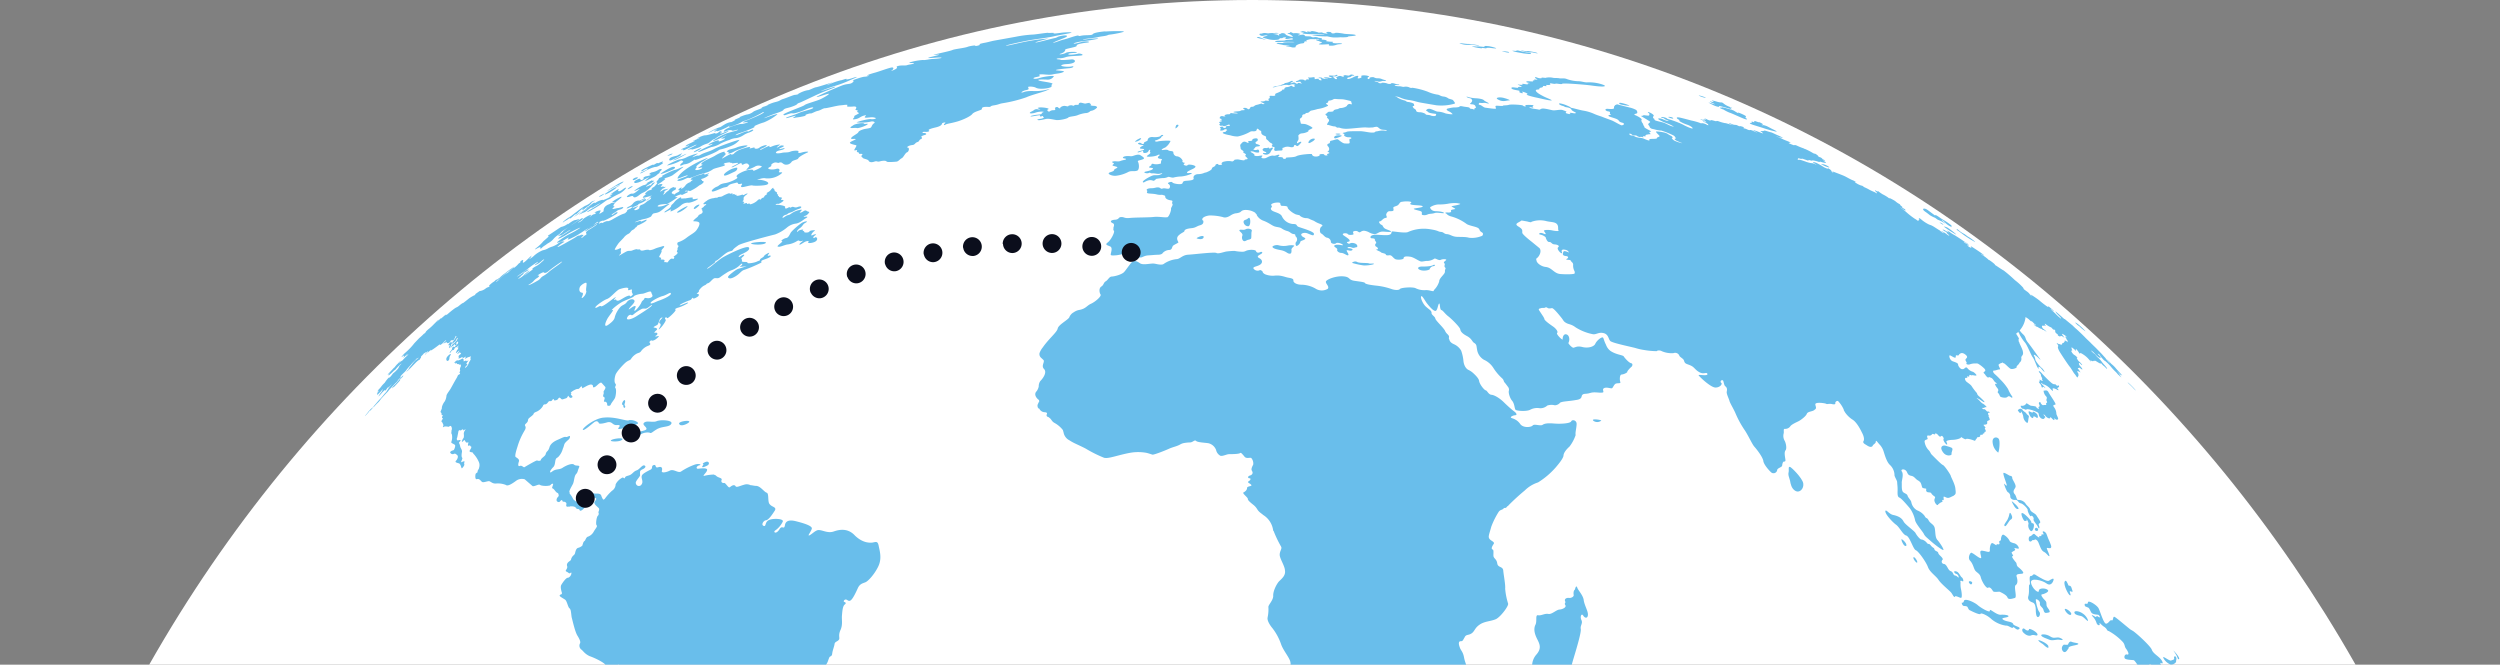 <svg xmlns="http://www.w3.org/2000/svg" xmlns:xlink="http://www.w3.org/1999/xlink" viewBox="0 0 1062.38 282.44"><rect x="0" y="0" width="1062.38" height="282.44" fill="#808080" stroke="none"/><defs><style>.cls-1{fill:none;}.cls-2{clip-path:url(#clip-path);}.cls-3{fill:#fff;}.cls-4,.cls-5{fill:#69beeb;}.cls-5{fill-rule:evenodd;}.cls-6{fill:#0b0e1c;}</style><clipPath id="clip-path"><rect class="cls-1" y="-1.08" width="1059.42" height="284.88"/></clipPath></defs><g id="Ebene_3" data-name="Ebene 3"><g class="cls-2"><path class="cls-3" d="M1072.07,485C1027.24,209.46,802.59,0,532.19,0S37.19,209.47-7.69,485Z"/><path class="cls-4" d="M535.72,15.08c.91.46,1.37-.14,2.74-.06.92.08-1.37.44-1.83.79,0,.35,1.82.67,2.73.94a10.6,10.6,0,0,0,3.64.11c.92-.13.47-.66,1.38-.62s.47-.27,1.38-.35.91.26.45.51c-.92.24.9.25,1.82,0,1.38-.28,1.37,0,1.36.31-.46.28-2.28.08-3.2.4-.47.33-3.19,0-4.11.38s.9.41,2.27.34c1.82-.06,4.1-.08,5.46,0,.91.1-.92.17-2.28.14-1.82,0-2.28.13-2.28.28s-2.73-.21-2.73.13,2.26.52,2.7.74a15.46,15.46,0,0,0,2.72.15c.45.09-1.37.21-1.37.31-.45.09,1.81.27,2.25.48s1.81.14,1.82-.13c-.44-.36,1-1.35,2.79-1.5,1.37-.18.47-.39.94-.7,0-.32,1.37,0,.92-.29s0-.37,1-.67,1.83,0,3.21-.18c.92-.17,1.81.22.44.2s-.48.48.42.65,0,.23.9.33.42.46-.51.79.43.46,2.72.29.89.27,1.33.5A6.2,6.2,0,0,0,568,19c.93-.31,2.29-.18,2.31-.37s-1.35-.34-1.81-.25c-.92.07-2.73-.09-2.26-.28s.48-.35-.43-.36-2.73-.25-2.27-.35c.92-.07-.42-.49-1.33-.52s-.44-.29-.43-.49-2.27-.38-1.81-.43-1.35-.29-1.36-.14a1.78,1.78,0,0,1-1.37-.17c0-.21-1.36-.2-2.28-.22-.46,0-.44-.47-.89-.64-.9-.19-1.84.26-2.3.21s.48-.34.94-.53a6.08,6.08,0,0,0-2.74-.36c-.46.2-.9-.33-1.36-.4-.92-.07,0,.35-.93.36-.46,0-.92.18,0,.37a3.24,3.24,0,0,1,1.79,1.26c-.46.13-3.18-.72-3.17-1.09s-1.36-.69-1.83-.44c0,.26-1.38.35-.93.62s-.46.35-.46.14-1.82-.49-2.28-.51,1.38-.11,2.3-.22-.91-.31-1.37-.17a22,22,0,0,0-2.3.08c-.46.18-.91,0-1.83-.07s-1.38.34-1.84.27S534.81,14.63,535.72,15.08Z"/><path class="cls-4" d="M553.61,14.18c1.81.59,8.26.23,9.17.43s-5.52.13-5.08.36a31.14,31.14,0,0,0,5.94.49c.47-.12,1.35.35,3.18.47a25.45,25.45,0,0,0,2.76-.09c1.38.06,3.22,0,3.24-.25s3.71-.27,3.29-.68-4.12-.38-5-.58-3.65-.56-3.67-.32a2.45,2.45,0,0,1-1.39.14c-.45-.13.05-.65-1.8-.59-1.39.09,0,.68,0,.75-.47,0-2.29-.21-2.28-.45s-1.85.18-1.83-.1a11.93,11.93,0,0,0-3.19-.61c-.46,0,.45.22.44.36a7,7,0,0,1-1.83-.21c-.46,0,.45.3,0,.42,0,.14-.9-.43-1.82-.47s-.47.26-.93.27c-.92,0,.45.23,1.36.38C554.51,14,553.16,14,553.61,14.18Z"/><path class="cls-4" d="M646.21,21.4a12.71,12.71,0,0,0,3.15.82c1.38.23,1-.13,1.91.07,1.36.32,2.74.56,1.88.18-.42-.26-4.56-1-4.14-.74C649.88,22.08,645.78,21.24,646.21,21.4Z"/><path class="cls-4" d="M624.41,19.05c1.46-.24,3.67.5,4.17.38,0-.22-3.16-.74-4.57-.76-1,.06-4.14-.54-3.72-.25A9.08,9.08,0,0,0,624.41,19.05Z"/><path class="cls-4" d="M536.17,16.49a6.4,6.4,0,0,0,1.82.41,15,15,0,0,1-1.82-.73c-.91-.26-.91-.51-1.82-.42S535.26,16.43,536.17,16.49Z"/><path class="cls-4" d="M642.8,21.67c1.28.61,8.19,1.69,7.84,1.17.11-.41-2.27-.51-4-1-2.23-.65-3.15-.78-1.85-.25C645.62,21.88,641.93,21.33,642.8,21.67Z"/><path class="cls-4" d="M628,19.75c-.5.14-2.78-.27-2.37,0,.86.41,4.52,1,4.11.68,0-.21,1.84.25,1.88.07s.54-.34,2.84,0c1.84.24,1.89,0-.35-.58-1.78-.52-4.16-.49-3.28-.16C632.19,20.23,628.51,19.62,628,19.75Z"/><path class="cls-4" d="M638.51,21.88c.89.23,3.14.76,2.77.34C641.32,21.88,637.58,21.6,638.51,21.88Z"/><path class="cls-5" d="M171.36,159.57h0c.27-.39-.11-.09-1.36,1.36-.93,1.09-1.58,1.79-1.87,2.18s-.43.26-1,1-.72,1.27-.08.56c.33-.35.38-.31.42-.27.35-.33,2-2.09,2.28-2.46.6-.74.16-.49.12-.53.42-.47.86-.93,1.33-1.37C171.51,159.71,171.09,160,171.36,159.57Z"/><path class="cls-5" d="M461.45,48.07c1.72-.2,1.59-1,2.45-1a4.33,4.33,0,0,0,2-1.09c.8-.46-.16-1-1-1s-1.78-.18-1.39-.48S463,44,463,43.81c.4-.24-.87,0-1.72.2-.43.1-1.86-.52-2.27-.35-.84.24-.35.56-.74.83,0,.19-1.34-.09-1.72.23,0,.24-.39.3-.87.09s-1.75.08-1.72.29-.42.08-1.34-.08-2.11.53-2.06.8-.37.38-.92-.16-1.72.25-1.23.5c.07.34.14.7-.75.67a2.55,2.55,0,0,0-1.66.54c-.38.29-1.45-.58-.63-.9,1.25-.4-2.43-1-3.73-.78s-.36.42.14.67c.93.15-.39.24-.88.06a1.9,1.9,0,0,0-1.67.49c-.79.48-1.61.78-1.56,1-.38.32,1,.42,2.24,0a8,8,0,0,1,3.46-.44c.49.23-1.22.53-.74.7s.08.39-1.65.56c-1.32.09-3.43.57-2.95.73,0,.24,3.85-.67,3.9-.44s-.3.7.95.34c.83-.26.08.35.53.39s.11.54-1.17.73-1.69.33-1.21.53,1.75-.08,3.43-.45c1.27-.28,3.14.28,4.5.46,1.77.1,4.69-.63,5-1.06s2.53-.5,3.77-.93a13.6,13.6,0,0,1,3.75-1Zm8.22-34.66c2.31-.22,7.91-.27,7.93,0s-4.05,1.09-5.89,1.29c-1.38.15-.42.35-3.17.72-2.28.31-1.79.47-5.46.89s-3.63.74-1.34.39,6-.53,4.64-.17a59.78,59.78,0,0,1-6.39,1c-1.37.15-4.51.94-3.56,1,.5.18,2.69-.66,4.06-.86,1.82-.28,3.3.24,1.47.44s-4.56.65-4.45,1.29c.56.58-4.46,1.19-4.84,1.66.07.39-.24,1.23-2,1.76-1.32.45,1,.35,2.26-.34.82-.61,5.47-.51,4.61-.15-.42.28-3.23.08-3.59.67.09.51,3.25.09,4.13-.18s2.86.5,1.51.73c-1.79.31-5.06.14-6.8.77-2.18.72-2.73.26-3.59.6s1.44.28,1.48.5,3.23,0,4.59-.17,2.48,1,.29,1.65c-1.74.53-3.2.13-4.46.78-.81.58,2.92.88,4.23.56s1,.54-.78.73c-1.36.11-6.32.56-5.8.88,1,.23,4.62.22,2.91.86-1.26.56-2.65.51-4.4.92s-4.65-.32-5.49.07,1.48.49-1.18,1-1.12,1.19,1,.49,6.17-1.15,6.25-.76a3.05,3.05,0,0,1-2.92,1.4c-1.85-.09-4.14-.11-3.6.27.1.48,7,1,5.81,1.66-.8.55.66,1.09-1.5,1.6s-4.43.49-5.47-.1-3.78-.6-3.21-.1c.13.61.64.83-1.11,1.18-1.31.25-2.85,1.49-.74.77,1.69-.62,4-.39,5.37-.4a21.44,21.44,0,0,0,4.84-.71c1.28-.39.47.08-1.21.7s-6,1.73-8,2.66a58.82,58.82,0,0,1-9.86,2.48c-1.76.26-1.68.59-3.87.93s-.72.76-2.57.65-2.68.25-2.53.82-2.93,1-4,2.09c-.63,1-3.85,2.53-6.38,3.28-3,.88-4.33.88-5.1,1.35s-.92,0-.19-.6-1.47-.24-1.3.27c-.26.64-1,1.13-2.75,1.53s-3.4.94-2.83,1.25-.23.7-1.64.63c-1-.2-1.67.56-.3.48.94.06,1.13.6.27.82-1.26.36-1.64.61-1.53.92.51.16.25.74-.17.86-.84.26-.6,1-1.43,1.22-1.24.41-1,1.21-2.32,1.3-1.76.24-2.42,1-1.93,1.07.91-.06.62,1.71-.2,2s-1.52,2.18-2.3,2.54-1.35,1.35-2.23,1.44-4,.34-4.19-.06-1.57-.43-2.82-.06-1.07-.32-2.31.09c-1.64.59-2.32.06-2.51-.39s-1.72-.76-2.28-1c-.15-.37-1.19-.58-.56-1.35,1-.94-1.52-.24-1.27-.78s-1-.21-.88-1c.58-.91-.9.14-1.11-.37.2-.68,1.52-2.13.56-2.11-.54-.16-2.64-.55-2.37-1.08s3.25-1.49,2.27-1.51c-.56-.19-2.3.28-1.68-.55s2.69-1.72,2.94-2.3,1.08-.93,2.37-1.33c.88-.22,2.76-.35,3.07-.78s.48-1.26,1.26-1.73-.42-1.1-1.69-.63A19.19,19.19,0,0,1,364,52c.37-.3,5.2-1.63,6.28-1.36,1.5.12,2.73-.46,1.19-.69-1.12-.37-3.29.28-3.88,0s1.44-1.31-.33-.86-2,1.27-3.79,1.55c-2.27.47.12-.9-.46-1.13s2.87-1.43,1.83-1.58c-.62-.32-.72-.58-.35-.87s-1.52-.1-.8-.77c.3-.5.51-1.22-1.38-1-1.46.08-2.91.16-2.2-.52.3-.5-1.53-.1-3,0s-6,1.31-6.53,1.21c-1,.09-1.67.8-3,1.13-1,.15-2.55,1.13-3.06,1.12-.09-.21-2.78.61-2.2.76s-1.74.67-3.19.85-2.34.5-2,.14,2-1.14.22-.62c-1.39.33-3.58,1.14-3.27.71-.11-.23,4-1.39,5.24-2,1.68-.83,5.47-1.48,6.2-2.14.31-.46-.71-.46-3.28.65-2.15.93-4.84,1.78-5.44,1.59s-1.9.36-3.26.78c-.48.06-.58-.13-.65-.29.66-.8,8.69-3.54,9-4,.75-.63,5.36-1.79,7-2.61s4.11-2.3,3.14-2.2-4.92,1.63-5,1.34,9.38-4.39,11.17-5,2.87-.41,3.7-.88,1.09-1.08.57-1.12c-1,.12,3.93-1.58,4.93-1.59s2.78-.63,1.33-.47c-1,0,1.23-.76,3.05-1.25s5.78-2,7.19-2.22c1-.08.77.77,0,1.28-1.26.67,1.83-.43,2.14-1s-.7-.58.67-.94,3,0,3.84-.36c.43-.19,2.81-.46,2.74-.67.38-.35-3,0-1.64-.49a24.74,24.74,0,0,1,5.6-1c.56.21,2.81-.42,4.28-.43,1.91-.14,4.28-.36,3.24-.6-1.49-.08-4.31.29-5.32.21-.56-.21,4.08-1.08,4.48-1.36s-3.35.26-2-.1c1.82-.5,6.89-1.53,7.75-1.95s5.12-.84,6.44-1.35c.87-.36,3.67-.79,3.28-.44s2.79-.41,1.78-.58c-.51-.11,1.31-.56,2.24-.71,1.38-.25,2.28-.55,3.65-.84.92-.18,6.93-1.24,9.69-1.75a51.53,51.53,0,0,1,7-.89c1,0,6-.82,6.53-.74,0,.18,2.82-.16,2.4.14s1.44.09,3.28-.18c1.39-.19,4.68-.31,4.25,0-.89.33-4.58.83-7.3,1.48-2.25.58-7.82,1.21-11,1.8s-9.57,2-9.52,2.22,5.46-1.15,8.2-1.68a90.34,90.34,0,0,1,9.69-1.36c0,.18-5.4,1.41-5.35,1.67s6.79-1.58,8.15-1.85.84-.6,3.13-1,2.86.15,1.1.87-5.7,2.27-4.79,2.12c1.37-.24,2.65-.94,4.45-1.38s3.56-1.16,5.37-1.6c1.35-.36.53.36,1.88,0,1.81-.41,4.67-.06,5.05-.65s2.67-1,5.44-1.24ZM202,125.24c-.38.3-.41.27-.43.24a19.83,19.83,0,0,0-2.14,1.24c-.75.61-2.26,1.82-2.68,2.08-.08-.08-.51.16-1.63,1.09s-.91.45-2.09,1.31-2,1.57-3,2.43c-.37.31-.08-.08-.46.22-.73.64,0,0-.11-.1.27-.41-1.52,1.21-1.9,1.51s-.43.27-.11-.1-.4.29-.72.65a5.17,5.17,0,0,1-1.09,1l1-1s-.44.24-.48.21c-.37.32-1,1-1.72,1.69a20.29,20.29,0,0,1-2.15,2,11.1,11.1,0,0,0-1.41,1.33s.42-.27-.25.43-.09-.08-.75.62-1.43,1.32-1.79,1.65c0,0-1.67,1.75-2,2.11s-.26.41-1.56,1.84a37.54,37.54,0,0,1-2.83,2.67,14.16,14.16,0,0,0-.93,1.12c-.32.37-.25.43.52-.18s.34.3.07.7,1.44-1.3,1.83-1.61-.89,1.15-.5.85c.07.07,1.08-1,.81-.56s-.74.63-1.41,1.33c-1,1.07-1.31,1.42-1.36,1.37.27-.41-.77.61-1.13.94s.26-.41.56-.8-.11-.09-1.11,1a8.87,8.87,0,0,0-1.28,1.46c-.29.38-.07-.07-1,1-.65.71-1.67,1.75-2,2.13s.49-.21.88-.52-1,1.08-.6.76-.24.43.18.15a17.18,17.18,0,0,0,2.18-2c.36-.32.14.12.77-.61a16,16,0,0,1,2.4-2.39c.13.12-1,1.06-.91,1.13a4.21,4.21,0,0,1-1.07,1.62,8.86,8.86,0,0,1-1.43,1.31c-.36.33-.59.78-1.23,1.49s-.47.24-.86.54a12.42,12.42,0,0,0-1.49,1.91c-.26.4-.74.63-1.6,1.8s-1.06,1-1.5,1.89c-.12.53.41-.28.52-.19s-1.19,1.52-.8,1.21,0,.59.05.67a16.73,16.73,0,0,0,1.39-1.35c.39-.35.87-1.16,1-1.1a3.07,3.07,0,0,1-.69,1.31c-.39.51-.75,1-1.09,1.59s1.12-1,1.39-1.35,1.33-1.39,1.49-1.26c-.14.51-.1.54.45-.25.25-.42,1.18-1.52.93-1.1-.56.78-.17.48.83-.55s.39-.31-.23.43c-1.22,1.48-1.29,2.05-2,2.74-.36.32-1.48,1.88-2.19,2.54s-2.84,3.26-3.14,3.64a9.25,9.25,0,0,0-1.77,1.65c-.55.79-1.53,1.86-1.46,1.91-.25.42,1.35-1.38,1.62-1.78s.59-.75.36-.32a7.36,7.36,0,0,0,1.32-1.41c.31-.37.39-.3.73-.64a17.75,17.75,0,0,1,1.33-1.4,7.56,7.56,0,0,0,1.23-1.47c.28-.39,2.58-2.84,2.93-3.17s.55-.79.91-1.12,1-1,1.65-1.74.68-.68,1.34-1.38c.35-.33.52-.81.88-1.14a5.64,5.64,0,0,0,1-1.07c.27-.4-.5.2-.54.16a15.87,15.87,0,0,1,1.61-1.77,8.38,8.38,0,0,0,1.29-1.43c.5-.62,1-1.22,1.58-1.79.4-.5.82-1,1.27-1.44.37-.31,1-1,1.34-1.37.67-.69-.28.39.48-.22s.19.18-.25.42-.47.22-1.44,1.28c-.65.71-.57.78-1.2,1.5-.93,1.09-1.21,1.49-.8,1.21.72-.65-.26.41-.63.72-.69.67-.59.76.14.12.42-.26,2-2,3.38-3.4,1-1,1.53-1.2,1.56-1.17.34-.33.2-.46.55-.79s-.1-.08.12-.54.34-.33.94-1.08c.28-.39.35-.32.75-.61.07.07.72-.63.52-.17s.71-.65.84-.53-.29.38-1,1c-.38.3-.57.77-.23.43.66-.69,1-1,1.1-.93s.43-.25,1.08-.95c.33-.35,0,0,.09.08-.29.38.15.14,1-.41s2.35-1.72,2.74-2-.18.48.65,0,1.69-1.68,2.16-1.89c.14.14-.57.77-.89,1.12-.66.69.1.1.19.18.41-.26.93-.43,1.06-.3s-.08.58.84.14c.59-.09.78-1.22,1-1,.56-.12.42-.25.62,0,.54-.14.69-.66,1.14-1.54.12-.54.32-.34.45-.22a10.29,10.29,0,0,1-1.31,2c-.59.75-1.17.85-.88.47s-.53.15-1.11.9c-.26.41,0,.67.45.43s-.48.85-.4.92c.43-.24-.08.58.27.26s.81-1.19.68-1.31c.19-.47.76-1.23.85-1.14.42-.26-.51.81-.44.88s.69-.65,1.38-1.29c.37-.31.45-.88.74-1.26s.51-.17,0,.66c-.17.49-.63.7-.89,1.1s-.73.61-1.06.95-1.06,1.6-.68,1.31c0,.05.86-1.13.67-.67s1.32-1.34,1.12-.89,0,.71.4.4.51-.83.09-.57.11-.55.51-.82.42.4.16.8a12,12,0,0,1-1.31,1.36c-.33.34-.28-.27-.68,0s-.53.8-.41.91c-.2.46-1.2,1.46-1,1.63s.68-.65.65-.68c.29-.37.76-.58.86-.48s.62-.71.56-.77c.27-.39.72-.61.85-.49-.2.46.3-.36.71-.61s-.17.48-.42.89.73-.6.47-.2h0c-.27.39-.18.48-.06.6s-.73.59-.6.71-.52.81-.38.94c-.18.47.56-.11,1.23-.77.34-.33.2.19-.41.9s-.08.57.56-.11c.31-.35.32.3.74.06.1.09-.06.59-.49.83s-.88,1.09-.47.84-.14.5-.08.56c-.26.4.74.06,1.13-.21s.57-.1.69,0c-.19.45.7,0,1-.31s.21.21,0,.66.54-.13,1-.38.59-.07,1-.36c.74-.58.06.69.29.92l.09.07c-.07.58-.71,1.24-.84,1.76a4.25,4.25,0,0,1-1.33,1.92c-.45.21-.29-.27.39-.9.37-.29.46-.84,0-.59-.06-.06-.14-.13.11-.53s.34-.52.53-.77c.6-.72-.47.18-.69,0,.11-.54-1.1.23-1.24.1.18-.47-.09-1.37-.54-1.15a7.29,7.29,0,0,1-1.82.83c-.26-.24-.68,0-1.36.64s.19.18.25.24c-.25.4-.14.51.26.24s.31.3.41.39c.42-.24.28.26.7,0s.26.24.38.36.83-.5.58-.1.25.24,0,.68h0c-.22.43-.59,1.36-.29,1.64,0,.62-.63,1.3-.12,1.14.2.19,0,.58-.5.79s-.26.39-1,1.6-2.06,3.72-2.55,4.52-1.65,2.23-1.66,2.83a5.66,5.66,0,0,1-.74,2.41,6.34,6.34,0,0,0-1.23,2.56c.28.25-.71,1.81-.52,2a1,1,0,0,1,.42,1c0,.59.59-.09.48.42-.4.85-.37.87-.13,1.08.54-.13-.28,1-.48,1.38a2.36,2.36,0,0,1,.74,1.22c.53.45-.41,1.43.11,1.27.8-.5,1.13-.22,1.77-.27.36.31.65,0,1.13-.22s.78.67.76,1.23-.32.91-.15,1c-.1.51-.16,1,.13,1.29a5.77,5.77,0,0,1-.24,3.29c-.07.51.76.62,1.29,1.07.81.1.09,1.8-.13,2.2s-1.11.22-1.6,1c-.2.4.82,1.24,1.59.73.48-.17.72,0,1.36.55s.1,1.78-.51,2.42.34.84,1.38,1.12c.77.63.77,1.75,1,1.9-.08.49.56-.1,1-.87s-.13-.67.2-1.52-.87-.15-1.36,0c-.21-.17.77-1.63.43-1.91s-.31-1.39-.12-2.37-.52-1.58-.71-2.31a4.79,4.79,0,0,0-.53-1.6c-.2-.16.86-1,.64-1.19s-.65,0-1.23.12c-.28-.24-.56-.47-.17-1.3.11-.5.41-2,.49-2.51s.6-.66.73-.55.25.22.59-.08.82-.46.72,0,.88-.41,1-.27-1,.91-.68,2.34c0,1.78-.22,1-.72,2.29s.43.36.73,0,.39.33.76.66c.1.66,1.33,0,1.16.4s-.45,1.35.12,1.26c.86-.43.58.48,1,.31.19.16.09.65-.4,1.38s-.25.93.6,1.07.4.34,1,.86a12.2,12.2,0,0,1,2.19,3.53,3.45,3.45,0,0,1,0,2.2c0,.56-.7,1.1-.66,1.68.3.25-.7.53-.83,1s-.34,2.48.62,2.16,1.52.69,2.07,1.14,1.8-.17,3-.29c.92.21,1.45,1.19,3.15,1a9.11,9.11,0,0,1,4,.61c.75.62,2.31-.23,4.36-1.74a4.13,4.13,0,0,1,3.69-.64l1.61,1.4h0l1.74,1.5c.86.22,2.6-1,3.08-.54h.05c.53.47,3.1.58,3.95.27.15.13.44-.15.73-.43s.31-.26.81-.35c.21.19,0,.57-.13,1s-.33.78-.07,1c.77.15,1.38,1.75,2.18,1.93a.89.89,0,0,1,.42.9c.19.17,0,.57-.26.83-.6.52-.94,1.8,0,2.08s.76-.38,1.52-.76c.51-.08.3.78.78.69s1.5.27,1.28,1.12.12,1.15,1,.93c.07.07.17.15.52-.06,1-.13,2.3,0,2.64.79.72.64,1.19,0,1.48.8s1.74-.51,2.16-1.16-.54-.49-.56-1c.24-.82,1.35-.86,1.64-1.63.56-1.05,2.45-1.93,2.89-1.52.7.13,1.44.3.42,1.44-.76.85.12,1.66.84,2.32l.64.59c.65.6-.07,1.48-.06,2,.27.24.12,1.12-.22,1.33-.59.48-1,3.67-.53,4.07s-.33,1.21-1.13,2.5a4.6,4.6,0,0,1-2.49,2.3c-.92.19-1.26,1.88-1.41,1.75a2,2,0,0,0-.79,1.29c-.2.32-.15.36-.11.4,0,.47-1,1.11-1.9,1.33s-1.15,1.48-1.35,2.29-.8.8-1.36,1.79,0,.92-1,1.61-1.24,1.4-1,2.07-.23,1.25-.59,1.92c-.13.37.55.43,1.23,1s1-.61,1.19,0a2.27,2.27,0,0,1-1.55,2.09l-.09-.08c-.81.31-1.91,1.8-2.68,3.08-.53,1,.17,2.9.3,3.46-.09.86-.77.35-1,1.07,0,.43,1.58,1.18,2.33,1.73s1.08,2.61,1.69,3.51c.82.61.75,1.44,1.08,3.91.57,2.18,1.49,6.32,2.47,7.88s1.45,2.72,1.07,3.31A2.09,2.09,0,0,0,247,276c.82.55,1.31,1.73,3.49,2.8,2.38.81,6.51,2.84,7,4s2.46,2.1,2.82,2.35c.1.06.2.13.12.48l.75-.69c.88-.6,1.11-2.05,1.46-2.61h0c.27-.21.27.6,1,1.13.71.9-.6,2.4.13,3.3s1.5,1,1,1.47c-.7.7-.25,1.8-1,2.47s.07,2,.67,2.41c.79.13,0,1.95.63,2.73.78.52.07,2.73.3,3.26,0,.41.93-.16,1.77-.75a12.6,12.6,0,0,1-.89,3.59c-.49.81-3.49,2.68-3.6,3.36s0,1.9-.45,2.34.84,2.72-.07,3.28c-1.07.84.37,1.69-.16,2.11-.68.7-1.81,1.13-1.89,1.82s-.35,2.34-1.21,2.94c-.71.32-1.34,1.78-1.59,3.08-.09,1-1.16.44-.85,1.69s.63,2.84-.38,3.36c-.87.25-1,2.68-1.48,2.77-.37-.19-.94,2.34-.28,3.37a4.81,4.81,0,0,1,.62,3.1c-.2,1.28.75,1.75.33,2.92s-.35,2.23-.92,2.64c-.69.7-.37,2.21-1.09,2.56-.86.62.27,3.5-.4,4.21s-2.22,1.38-2.31,3.36c0,1.52-.16,3-.35,4.52-.26.89.74.64.51,1.86s-1.57.69-1.64,1.32c-.19.91.15,2.36-.36,2.49-.61.42-.88,1-.94,2.26-.17,1.57-.79,1.67-1,2.57-.1.61.47,1.47.46,2.12-.1.94.13,3.6-.45,3.72s-1.11,3.15-.68,3.62c.54.18.44,1.11.18,1.66s1,1.3.3,2c-.82,1-.29,2.12.68,1.8s1.27,1.35.37,1.38c-1,.31-1.91.34-1.17.89s1.38,1.69.26,2.28-.27,1.49-.56,2.65.6,2.35-.26,2.73.27,1.93-.92,2.23-.54,1.71-1.32,2.43.92,1.79-.08,2.77c-.94.69-.37,2.37-1.3,2.45s-1.45,1.5-1.61,2.39c-.09.6-.72,2-.05,3.08s-.23,1.79.4,2.24,2.9-.27,2.54.86-.4,3.86,0,3.94.58,1.63,1.26,1.46a17.91,17.91,0,0,1,5-.46,3.07,3.07,0,0,1,1.52.9c.75-.44,2.31.76,2.65.54.5-.77-1.46-2.65-1.39-3.22.12-.85-.25-1.82-.19-2.69,0-.59-.22-2.42.67-3.1,1-1,1.07-1.81,1.64-1.67s1.76-.75,1.88-2.49.85-2.43,2.2-3.84c1.51-1.65,3.88-3,3.61-3.7s.68-2.74.67-3.33c.07-.87-2.12-.64-2.82-.85a3.65,3.65,0,0,1-1.81-4.83l.08-.17a6.41,6.41,0,0,1,4.93-3.52c.85-.31.17-1.45.81-1.83a3.55,3.55,0,0,0,1-2.66c0-1.2.18-3.27,1.34-3.45s1.52-.95.85-1.2-.92-1.26.24-1.43.67,1.16,1.5,1.17c.92-.25,2.48-2.06,1.36-2.8-1-1-1.39.37-2,.72-.56.09-.93-1-1.52-.89s-.08-1.87-.28-2.57a3.59,3.59,0,0,1,.06-3.07c.62-1,2.63,1.07,4.63,1,1.89.16,3.46-1.31,3.53-2.2s-.8-2.18.45-3.17.35-1.39,0-2.45.62-1.89,1.12-1.35,4.42-.13,7.82-1.29c3.28-.86,5.69-2.42,6-3.49s2.62-3.85,3.16-4.79a1.32,1.32,0,0,0-.24-1.86,1.34,1.34,0,0,0-.9-.28c-1.35-.1-1.14-1.86-.29-3s-.31-1.74-1.58-1.81-3.22-.81-1.88-2.3c.6-.63.84-.5,1-.09.31.17.54.62,1.24.37,1.24-.26,2.31.34,3.81.87s1-.38,2.4-.21a6.21,6.21,0,0,0,4.7-1,13.88,13.88,0,0,0,2.73-3.37,10.11,10.11,0,0,1,1.65-1.81c2-1.58,1.61-2.46,2.66-4.34s.38-2.62,1.94-4.17c1.7-1.76,0-2.62,2-3.81s1.59.78-.21,3.1-2,2.82.14,1.07,3.23-4.25,4.58-6.88c1.52-2.85,2.52-3.77,3.57-4s1.33-3,1.23-4.77c.08-2-.34-3.69.57-5s.15-2.33,1.21-2.51c.89,0,2.58-1.72,4.28-3.47a6.76,6.76,0,0,1,4.37-2.27c1.67-.3.75-.77,1.89-1.19a9,9,0,0,0,2.72-2.23c.78-.73,3.65-.23,5.4-.39s2.91-.12,3-1.17a2.3,2.3,0,0,1,2-2.11c1-.08,1.46-.39,1.72-2a3.88,3.88,0,0,1,1.48-3c1-.82,1.2-2.18,1.67-3.23.27-.87,1.13-.34,1.28-1.74s.86-3,1-4.08,1.24-1,1.89-1.91c.44-.71-.38-1.66.55-3.88,1.16-2.4.55-4.38.71-6.33s.32-4,1.16-4.68.33-.91-.21-1.14.21-1.08.66-1c.68-.05,1.13,1,2.07.37s2.16-3.21,3.07-5.21,2.3-2.06,3.34-2.55,3.6-3.12,5.3-6.58.65-6.62.23-8.8-1.14-1.71-2.7-1.43c-1.33.12-4.16.14-7.42-3-3-3.27-6.6-2.56-9-1.72s-4.56-.51-6.15-.59c-1.35-.25-3,1.7-4.15,2.22s.73-1.6,1-2.84-3.82-2.41-6.81-3.16-4.44,0-4.64,1.84c-.44,2-1.15-.41-2.35,1.67-1.43,2.28-2.83,1.09-1.73.41a9.67,9.67,0,0,0,3.17-3.72c.62-1.3-4.15-1.54-5.94-.65s-1,2.92-2.21,2.43.13-2.39,1-2.34c1.14-.16,2.66-2.41,3.78-4.15.88-1.53-1.16-1.45-2.07-2.6-1.16-.92-.25-4.6-1.39-5h0c-1.12-.34-2.63-2.8-4.44-2.89-.86,0-1.52-.26-2.43-.3a3.52,3.52,0,0,0-2.79-.17c-1.49.36-3.33,1.38-3.58.54-.51-.62-1.27-.44-2.33.44l-.33.15c-.56-.12-1.58-1.87-2.07-1.91-.79.15-1.6-.26-1.15-1.36.19-.87-1.58-.78-2.4-1.74-.19-.23-.66-.24-.86-.47a19.38,19.38,0,0,0-4.22.56c-.87.09,1.13-1.43,1.26-2.38.41-1.18-2.57-.78-3.87-.63-1-.08-.57-1.21.63-1.48s-.29-.91-2.12-.24a26.68,26.68,0,0,0-5.71,2.9c-1.27.78-3.14-1.29-4.8-.37-1.38.68-3.48,1.14-3.36.17.39-1.22.05-2.13-1.51-1.63s-.67-1.27-1.89-.93-.29,1.3-1.29,1.9c-.68.36-3.56,1.7-3.77,2.57-.48,1.12.77,2.41-.09,3.67a1.31,1.31,0,0,1-1.75.62,1.33,1.33,0,0,1-.73-1c-.34-.89,1.92-2.87,1.82-3.51a7.4,7.4,0,0,1,0-1.63,2,2,0,0,1,.85-.74c1.15-.44,1.9-1.3,1-1.7s-2.08,1.65-3.27,2.05-1.54,1.13-2.5,1.78-2.18.49-2.48,1.27-.46.07-1,0a6.48,6.48,0,0,0-3,2.9,3.35,3.35,0,0,1-1.55,2.74,21,21,0,0,0-3.05,3.4c-.25.28-.32.22-.69.39a7.58,7.58,0,0,1-.87-1.87c-.6-1.09-2.26-.54-3.09-.79s-2.43.9-3.82,2.25a3.54,3.54,0,0,1-4,1.07l-.94-.84a10.34,10.34,0,0,0-1.57-2.47c.11-.42,0-.52-.07-.58-.14-.66.94-2.35,1.49-3.44s.52-3.29,1.32-4.17.56-1.11,1.21-2.67c0,0-.06-.06.19-.37.14-1-1.42-.26-2.22-1s-3.26.23-5,1.39c-1.43.88-2.68.27-4.31,1.52h0c-1,.76-.94.24-.82-.2a7.15,7.15,0,0,1,1.23-1.62c1.2-1.1.51-3.4,1.66-4a3.12,3.12,0,0,0,.64-.51h0a8,8,0,0,0,1.81-3.33c.71-1.58.39-1.89,1.24-2.78,1.12-1.19,1.66-1.23,1.8-2.24s-1,.18-1.73,0-1.44.32-3.49,1.2-3.24,2-3.56,3.43c-.6,1.7-1.11,1.22-1.51,2.54-.11,1-1.82,1.67-2.08,2.55,0,.57-1.32.47-1.55.26s-4.72,2.43-5.46,2.88c-.46.15-1-.92-1.89-.55s-.84-.74-.39-2c.19-1-1-1.42-1.51-1.9-.26-.79.46-3,.87-4.3a29.21,29.21,0,0,1,2.64-6.2c.22-.38.44-.75.65-1.14l-.14-.13.14.13c.66-1.71-.88-1.4.39-2.55s.35-1.43,1.3-2.29c.66-.56,1.75-1.28,1.87-1.76s.59-.62,1.45-1a6.1,6.1,0,0,0,2.51-2.32c.1-.49.45-.75,1.09-.72.94-.26,1.12-1.29,1.65-1.35s.8.19,1.28-.53c.18-.42.69-.51.7.11.31.31,1.65-.14,1.77-.62.43-.78.86-.34,1.27.08s.74.15,1.64-.12.83-.36,1.27-1.12c.13-.47.41,1,1.33.78s.48-.71.1-1.11c-.68-.11.41-.8-.21-.84-.32-.33,1.12-1.27,2.4-1.75,1-.19.75.18,1.59-.77.53-.67.88-.29.76.19-.43.78,2-.93,2.92-1.16,1.23-.52,1.79.1,1.71.62s.52.58,1.46-.25,1.81-1.72,2.24-1.24l1.49,1.65c.53.6-1,1.95-.67,2.34s-.71,1.67.14,2-.45,1.94.18,2c.93-.2,1.27.78,1.18,1.28s1.22.74,1.55-.11,1.45-2,1.8-2.86.69-3.54.18-4.11.6-1.19,0-1.86-.41-2.36,0-3.72,3.32-4.43,4.27-5.25c1.26-1.08,2-.89,2.4-1.66a6.79,6.79,0,0,1,2.48-2.22c.8-.34,1.34-.33,1.8-1.08a6.64,6.64,0,0,1,3-2.22c1.25-.44.83-1,.55-1.32s.68-1.16.87-.92,1.06,0,1.73-.49c.34-.24,2-1.53,1-1.4-1.27.4-1.48.14-.74-.27s.57-1.32-.34-1.13-.32-.41.31-1c1-.82-.3-1.08-.93-1.2s.55-.67,1.31-1.07c.41-.14,1-2.19,1.2-2.59.57-.65,1.43-.9.85-.28s-1.44,1.59-1.07,2.08c.71.25.67.89,0,2s0,.68,1.37-1c1.05-1.39,1.69-2.64,1.19-2.6s.08-1.31.41-.86.41.55,1.68-.56,2.7-2.7,2.14-2.77.53-.7,1.44-.88a17.84,17.84,0,0,0,3.85-1.82c.85-1-3.67,1.35-3.49.88s2.94-1.67,4.2-2.08,1-1.45,1.33-1,1.1.12,2.15-.57c.71-.46.62-1.33-.28-1.16-.55-.07,1-.85.77-1.12s1.2-2,2.38-2.51.57-.66,1.42-.9,1.32-1.07,2.31-1.87,1.69.27,3-.77c.68-.51,1.37-1,2.44-1.67a11.24,11.24,0,0,1,2.63-1.34,9.68,9.68,0,0,0,3.52-2.33c.94-.89,1.07.15-.07.69-.79.33.7.35,2,.07,1.66-.5-.69.48-2,.82s-1.67.5-3.66,2.07-1.81,1.86-1.11,2.18,2.22-.39,3.57-1.4,1.78-1.9,3.06-2.21a60.59,60.59,0,0,0,6.22-2.62c1.54-.68.63-.58.84-1.06s2.37-.9,3.43-1.57.43-.94-.38-.67h0c-.81.27.07-.73.3-1.17s-2,.75-2.18,1.25-1.39,1-1.64,1.35c-.4,1-.24.43-1.34,1s-4.25,1.06-4.1.49-2.48,0-2.4-.71c.45-.89-.9-.67.42-1.77s.29-1.17-.72-.38c-1.38,1-1.43.1.09-.67,1.16-.55,3.93-1.7,3.24-2.87s-8.77,2.8-11,4.11-5.68,4.6-6.57,4.81c-1.23.45,2.35-1.88,3-2.51s0-.79.52-.77,3-2.39,4.47-3.36,2.16-.57,2.75-1.25c.22-.46.92-1,2.31-2s14.28-4.3,15.57-4.6a17,17,0,0,0,5.16-3A7.42,7.42,0,0,1,338.33,95c1.74-.34,3-1.62,4.1-2.26s.62-.64.12-.69c-.88.14-1.44,0-.61-.27a3,3,0,0,0,1.75-1.27c.59-.74-.15-.3-.93-.91s-1.61.61-2.5.73c-1.29.32.92-1,.33-1.24a9.43,9.43,0,0,0-4.42,1.72c-1.44,1-.91.12-2.71,1.32-1.41,1-1-.07-.28-.53s.88-.18,1.56-.74,1.25-.39,2.74-1.24,2.46-.86,2.76-1.22c.68-.56,0-.9-1.19-.46-1.61.65-1.7-.49-2.83.16-.73.46-.23-.45-1.36.19s-1.33.25-1.2-.43c-.25-.48-2.37-.8-3.38-.84-1.39.16-.29-.55.29-.4s2-.89,2.3-1.23-.26-.5-.7-.4-.19-.37.1-.76-1.17-.35-1.28-.56c.28-.41-.66-.32-.36-.69s-.7-.4-.43-.84-.91-.79-1.06-1.07c.25-.48-.32-.62-.52-1,.2-.58-.55-.1-1.13.7s-1.87,1.19-1.76,1.4c.62.22.19.35-.54.86s-.1.74-1,1-.89,1.13-1.08.78-1,0-1.27.44a6.84,6.84,0,0,1-2.69,1.51c-.86.27-.37-.65-1.12-.19s-.28-.51-1.14-.23-1.34.34-.69-.32c.27-.43-1.15-.24-.41-.73.36-.26.13-.68.25-1.37.52-.91,1.37-1.21,1.66-1.6-.09-.17-.55-.07-1.32.39s-.55-.09-1,0c-.84.33-2.63.81-2.42.27s-.94.15-.74-.41c-.19-.33-.93.18-1.05,0,.28-.41.2-.56-.65-.24-.46.1-.21-.37-1.09-.1A15.67,15.67,0,0,0,307,83.37c-.79.43-1.46.17-1.84.43-.76.48-.49,0-1.85.41a6.5,6.5,0,0,0-2.65.85c-.31.35-1.17.68-1.74,1.48-.17.58,1.06,0,1.22.27-.23.49-.75.51-1,.93s-.73.52-1,.89.11.19.31.52c-.18.56.25.4.11,1s-.62.69-1.42,1.11c-.41.19-.23.48-.92,1.07-1.06.82-1.73,1.45-1.56,1.71.55,0,2.11,0,2.48.6s-.32,2-1.16,3.16-2.48,1.87-4.24,3.24a11.57,11.57,0,0,1-3.53,1.89c-.44.13-.5.84-.17,1.34.7.26-.07.69-.15,1.37.3.44-.69,1.34,0,1.55.31.46-.4,1-1.46,1.76-.69.55.48-.07,0,.73-.15.55-.33.28-.91.22s-1.45,1-1.68,1.43-1.15-.12-1.55.07.54-.76-.13-1-1.53.11-1.33-.37c.57-.73-.87-.48-.69-1s1.23-2.12,1-2.38.46-.91.75-1.27c.66-.61.39-1-.48-.7s-1.84.47-3.1,1a7,7,0,0,1-2.27.66c-.13-.18-.81-.38-2.22,0s-1.66,0-1.77-.17c.26-.41-1.13,0-1.27-.22s-1.49.24-1.92.41c-.8.44-1.63.07-2.48.44s-3.15,1.83-3.19,1.78c-.4.21.23-.46.56-.77s-.08-.87.07-1.44.27-1.16-.57-.77c-1.22.66-1.83.59-1.91.49-.44.17.89-1.87,1.46-2.64s2.27-2.33,2.51-2.77a5.9,5.9,0,0,1,1.84-1.37c.8-.45.87-1.16,1.69-1.59a2.5,2.5,0,0,0,1.07-.86c.29-.38.84-.4.7-.6s.25-.43,1.14-.77c1.26-.6,2.9-1.45,3.06-2s-3.06,1.23-2.45.49c.23-.48-2.84.75-2.52.4a18.42,18.42,0,0,1,4.1-1.35,8.91,8.91,0,0,0,2.25-.76c.87-.36.58-.79,1.28-1.4.31-.36,1.51-.21,2.73-.86.84-.4,2.88-2.3,4-3.06.77-.51.2-.54-1.51.21a6.75,6.75,0,0,1-2.9.61c-.6-.07-.29-.45.6-.78a17.89,17.89,0,0,1,3.1-.3A40.37,40.37,0,0,0,287.69,84c.76-.51-.59-.07-.71-.27-.51.06,1.14-.77,1.61-.89.85-.37,1-.15,1.08,0s1.68-.77,2.14-.9c.85-.38.59-.78-.37-.59s.2-.55.34-.32,1-.18,1.14.08.54,0,1.75-.64A16.67,16.67,0,0,0,297,78.91c.75-.54.47-.11,1.57-1,.7-.61.48-1-.07-1s.22-.52-.31-.5-.24-.42.27-.47a7.16,7.16,0,0,0,2.45-1.27c.74-.57-1,0-.24-.42,1.2-.69.67-.68-.2-.35s-1.4.37-1.11-.05-1.36.42-1.9.42c-1.05.32-2.09.69-3.11,1.11-.43.18-1.34,1.36-.48,1,.46-.12.63.15.21.35-.81.45-.63.74-.68.66a4.38,4.38,0,0,0-2,1.23,4.21,4.21,0,0,1-1.74,1.58c-.79.47.56-.85-.29-.47s-1.42,1.22-1,1.1.55,0,.28.44-.85.38-1.94,1.25c-.69.63-.11-.17-.65-.16s-.76-.34-.48-.75a3.07,3.07,0,0,1,1.12-.83c.82-.44.31-.38.57-.84s-.54,0-.74-.3-1,.06-1.81.6c-.37.28-.23.5-1,1s-1,1.06-1.79,1.5c-.43.19.82-1.31.35-1.18-.08-.12.23-.49.68-.66.83-.42,1.55-1,.71-.61-.45.16-1,.11-1.49.26-.06-.1-1.16.77-1.65.88-.09-.15.6-.78.93-1.14s.49-.1,1.23-.68-1,.18-.7-.22-1,.13-1.1,0c-.46.14.63-.75.55-.88.31-.38-.82-.41-1.65,0-.44.19-.2-.31-.16-.25a11.38,11.38,0,0,0,2-1.29c1.14-.83,1.11-.87,1-1-.46.15-.55,0,.32-.37a15.89,15.89,0,0,0,2.67-1c.79-.51,3.38-2.56,4.52-3.41.73-.59-.17-.27-1.88.53-1.31.56-1.43.37-2.74.93a37,37,0,0,0-4.23,2.11c-.37.29.54,0,.19.3s-.91.33-1.31.58.11.16-.9,1.21c-.6.79-.16.62,0,.79s-.19.57-.85,1.28c-.26.45-1.13.83-1.52,1.09s.54,0,.21.33c-.71.62-.93.29-1.73.77-.42.22-1.42,1.25-1.3,1.43.51-.08.9-.33.16.25s-1.44,1.21-.83,1.27a22.35,22.35,0,0,0,3.31-.91c.59,0-.78.5-.63.73s-1.08.9-1.38,1.3c.09.13.48-.13,1.16-.79,1.07-.91.91-.31.64.13-.65.7-.8.47-1.89,1.35a5,5,0,0,1-2,1.18c-.88.36-1,1-.85,1.23-.23.49-.62.74-1.53,1-.53.06-1.07.09-.37-.53,1.09-.88,1.76-1.55.94-1.09-.43.19-1.74.76-1.87.56s.36-.3,1.66-.88c.91-.32.28-.41,1.14-.8a10.43,10.43,0,0,0,2.52-1.26c.75-.56.05-.77-.36-.55-.8.48-2,1.18-1.73.78s1.24-.66,1.67-.87c.81-.46.22-.5-.61-.07s-1.66.89-1.83.63a3.42,3.42,0,0,0-2.47,1.36c-.94,1.11-1.58,1-2.31,1.59s-.19.55,1.09-.07c.89-.35,1.53-.25.7.2-.44.18-.29.4-.78.51s-1.28.61-1.15.79-.29.4-.59.79-.86.4-1.73.78-2.53,1.28-3.76,2-2.19,1-2.33.77a6.2,6.2,0,0,0-1.8.71c-.85.43-.18-.25-1.06.13-1.26.67-.61,0-.32-.43s-1.81.72-3,1.54a27.45,27.45,0,0,0-3.12,2.1c-.66.68.15.2.58,0a12.6,12.6,0,0,1,1.6-1c1.28-.64,2.68-1.91,2.8-1.74s-2.64,2-3.48,2.4c-1.22.73-1.44,1.21-1.09,1.66s-.7.64-1.33,1.35c-.26.44-1.38.52-.58,0s.63-.71.49-.9c-.51.1-.86.42-.56,0s-.81.49-.94.32a2.52,2.52,0,0,0-1.36.55c-.77.54-1.63,1-3.26,1.94s-4.57,2.59-4.71,2.41,2.15-1.84,2.61-2,.31-.37-.26-.33c-.2-.25-2,.59-2.26,1a13.2,13.2,0,0,1-2.15,1.1,10.17,10.17,0,0,0-1.85.73,6.46,6.46,0,0,1-2.35.89,12.53,12.53,0,0,0-3.67,2.27,7.81,7.81,0,0,1-1.93,1.4c-.81.51.65-.71.6-.77-.44.23.57-.79.14-.56s-2.36,2.37-3.21,2.84-.12-.88-.3-1.08c-.53.12-1.34.64-1.15.86s-.75.59-1,1a9.21,9.21,0,0,1-1.79,1.57c.32-.36-.17-.19-1.57,1.11-1,1-1.48,1.21-1.53,1.15a25.16,25.16,0,0,0-3,2.44,6,6,0,0,1-1.44,1.26c-.43.23.27-.42,1-1s2.88-2.51,3.67-3.06a32.84,32.84,0,0,0,3-2.4c.32-.36-.81.53-1.24.76-.92.64-1.8,1.33-2.65,2a15,15,0,0,0-2.22,1.83c.1.1-.46.21-1.14.87-.34.34-.44.24-.07-.07s-.51.15-.48.18a4.26,4.26,0,0,1-1.11.92c-.79.55-1.86,1.51-1.76,1.62s.52-.14.18.19c-.7.65-.56.1-1.73,1a5.13,5.13,0,0,1-2.31,1c.32-.37-1.23.79-2,1.32Zm83-.66.05.07c.5.7-2.58,2.28-5.12,3.14-.84.31-1.63.69-2,.84-.86.29-1.25.49-1.49.16,0-.73,3.85-2.73,5.26-3,1.74-.52,3-1.63,3.34-1.24Zm-8.2,5.47c-.55.69-4.19,3-6,4.13-2.5,1.67-4.89,2.11-4.29.79s1.67-1.37,1.92-1c.1.12.46-.12.8-.37a18.37,18.37,0,0,1,3.6-2.37c1.36-.33,1.36.36,2.74-.65,1-.75,1.34-1.06,1.52-.82,0,0,0,.05-.29.33Zm-7.11,2c-.53,0,1.11-2.1.08-2s-3.16,2.27-2.44,1.09,2.86-2.68,2.2-3.54-2.42-.29-3.2.83-1.9,1.11-2.77,2.11a10.92,10.92,0,0,0-2.28,4.12c-.17,1.17-1.07,2.12-2.84,3.38s-1.53-.49-.14-2.92c1.26-1.9,3-3.86,1.82-3.3-.89.3,2.05-2.33,4.4-3.59,2-1,4.63-1.84,4.83-2.31,0,0,.31-.3.33-.28a9.61,9.61,0,0,1,3.21-.81c1.09,0,3.65-1.63,3.87-.6s1.24,1.68-.41,2.34c-1.27.47-2.43-.36-2.49.28-.41.9-1,.77-1.34,1.81-.63,1.32-2.32,3.36-2.81,3.42h0Zm-.83-6.77a5.86,5.86,0,0,1-.66.57c-.7.52,0-.71-1.66,0-1.33.43-3.34,2.12-4.07,1.91-1.06.06-.11-.86-1.35-.31-.9.28,1.72-2.08-.1-.83s-4.84,3.82-5.63,3.54c-.45-.55-2,1-2.39.57s3.61-3.28,5-3.68a5.56,5.56,0,0,0,1.49-1c1-.82,2.85-2.81,3.72-3.13s4-1.24,3.79-.13c-.6,1.39,1.83-.5,1.55.59s.53,1.42.32,1.87Zm-3.33,47.93c-.23.34-.73-.21-.62-.7s-.78-.26-.51-1.17,1.11-1.8,1.24-1-.38,1.39-.22,1.58c-.13.45.61.67.11,1.33Zm23.13,7c-.9-1.08,4.82-1.94,4.22-.87C292.47,180,289.29,181.54,288.67,180.21Zm-29.08,7.12c-.24-.81,5.54-1.6,4.88-.58S260,187.75,259.59,187.33Zm7.57-8.72c1.7-.48,4.44.8,3.91,1.39s-6.93,2.36-8.06,2.31,1.64-1.73-.49-1.7c-2.42.33-2.07-1.64-4.37-1.16-2.59.78-3.77.71-3.69.21-.22-.23-.69-1.32-2.25,0-1.27,1-4,3.45-4.5,3s4.83-5,9.06-5.21c4.56-.43,9,1.45,10.39,1.22Zm12.53,3.49c-2.43,1.33-2.76,2.13-3.5,1.87l-.1-.11a5.76,5.76,0,0,0-3.62.61c-1.79.93-3.24.5-3.07.1.9-1.32,5.11-1.32,5.32-2.25s-2.14-1.81-.9-2.77c.93-.72,2.4-.24,3.85-.35A3.07,3.07,0,0,0,279,179c1.43-.71,6.66-.54,6.35.89-.58,1.68-3.53,1.19-5.67,2.25ZM229,105.18c-.9.42-2.53,1.45-1.1.18a17.37,17.37,0,0,0,2.81-2.61c-.08-.09,2.91-2.47,2.42-2.32-.11-.14-.68-.08.15-.58s5.16-3.5,5.23-3.42a6.61,6.61,0,0,0,2.65-1.25c.79-.55-.63.74.51-.12,1.53-1.15,2.4-1.57,3-1.58,1-.29,1.93-.61,1.17,0s-5,3.58-6.26,4.35-1,1-2.18,1.86a9.39,9.39,0,0,0-2.18,1.84,7.43,7.43,0,0,1-2.23,1.79c-.83.48-.75.59-1.58,1.07-1.2.79-1.07,1-1.49,1.19-.83.49.34-1.08-.92-.37Zm33.32-15.64c-.74.59-2.38,1.52-2.31,1.63-.3.38.22.29,1.31-.6.71-.62,1.94-.5.37.53s-5.31,3.05-5.58,2.68c-.1-.14-2.17,1-1.88.61-.09-.12-.23-.31-1.3.62a12.18,12.18,0,0,1-3.13,2.1c-1.29.64-3.1,2.14-5.66,3.45s-3.47,1.7-2.53.59c.57-.8-2.07,1.2-3.52,1.65s-1.48.43-1.22,0A35.48,35.48,0,0,1,242,99.46a32.69,32.69,0,0,0,4.55-2.62c.3-.39-3.19,1.29-5.23,2.52-2.4,1.54-4.63,2.56-4,1.82.26-.44,5.22-3.34,5.08-3.53-.52.11-3.63,2.3-4.07,2.51s.28-.41-.17-.22c-.83.49-1.38.57-.26-.33,1.49-1.18,1.43-1.25,1.39-1.3a31.29,31.29,0,0,1,3.83-2.83c2.39-1.58,4.3-3,4.45-2.8s.31.42-1.3,1.43.19.26.94-.32.17-.57,1.81-1.55,2.64-1.22,1.95-.56c-.31.38-1,1,.49-.13,1.13-.86,1-.21,1.7-.89s-1,.22-.32-.43c.32-.37,2.21-1,2.38-.76s-1,1.79-.23,1.29,1.66-.93,1.51-1.14a2.55,2.55,0,0,1,.86-2c1.11-.9,1.32-.6,2.1-1.14s1.57-.24,1.89-.6c-.06-.09-1.15,0-1.22-.08a16.47,16.47,0,0,1,3.7-2.15c1-.25-.5.94-1.63,1.79s-1.93,2.18-1.32,2.23c1-.22-1.42,1.26-.34,1.14s1.46-.38,2-.38,2.82-.88,2.23-.1-1.83.66-2.56,1.25Zm-18.56,2.74a27.06,27.06,0,0,1,3.46-2.55A18.39,18.39,0,0,1,243.71,92.28Zm-4.5,2a16,16,0,0,1,2.7-2c.86-.46,1.52-1.17,3.08-2.28a36.86,36.86,0,0,1,3.53-2.49,8.37,8.37,0,0,0,2.11-1.16,2.47,2.47,0,0,1,1.17-.84c.51-.11,1.33-.61.95-.32-.76.58-1.62,1-1.53,1.15s-.31.38-.64.75-1.23.75-1.57,1.09-1.86,1.51-1.62,1c-.1-.13,1-1.05.19-.54a10.88,10.88,0,0,0-1.83,1.55c-.34.34-1,1-1.16.85-.49.14-1.44,1.27-2.26,1.76s.14-.6-.23-.3a7.15,7.15,0,0,1-1.54,1.14,7,7,0,0,0-1.21.79c-.77.57.3-.4-.14-.18ZM250,87.88c1.23-.75,1.47-1.22,2.34-1.66s-.19.55,1-.22,3.14-1.35,2.85-.94a16.23,16.23,0,0,0,3.51-1.63c.75-.59-1.44.43-.65-.09,1.19-.79,1.93-1.4.64-.75s1.82-1.55,2.67-2c1.23-.73.17.24.3.44s.3.43,1.13,0,1.5-1.17,2-1.24c.93-.32-.71,1.48-2.36,2.43a40.56,40.56,0,0,0-3.81,2c-1.16.83-1,.24-2.52,1.38a51.49,51.49,0,0,1-6.46,4.06c-1.72.88-1.49.39.59-.81s5.23-3.33,3.13-2.17-3.66,2.25-3,1.56c1.06-1-.47.16-1.59,1a4.72,4.72,0,0,1-2.09,1.2,11.76,11.76,0,0,1-1.77.81,37.48,37.48,0,0,1,3.2-2.1c1.19-.79-.08-.1-1.68.95-1.21.78.22-.51,1.9-1.45s1.61-1,.36-.31-.59,0,.25-.47Zm6.7-5.42c-1.1.93-2.05,1.25-2.16,1.1S257.45,81.82,256.73,82.46Zm5.9-3.24c-.84.47-1.61,1-.76.58s-1.44,1.27-3.16,2.16-1.79.77-1.49.36a35.78,35.78,0,0,1,4.87-3c1.66-.95,1.78-.79.54-.06Zm-2.77,1c-.48.15-1.25.72-1.73.87s2.83-1.8,3.63-2.33c1.18-.81,3.77-2.1,3.11-1.38A9,9,0,0,1,261.94,79c-.08-.12-1.6,1-2.08,1.19Zm13.71-7.85c-1.19.78-1.49.33-.26-.41.83-.48,4.71-2.38,4.42-2s.07.13.89-.36c1.23-.74.61.06,1.47-.36s2.24-.91,1.49-.31,1-.16-.14.68c-1.55,1.1-2.49,1.4-3.09,1.34a15.81,15.81,0,0,0-4.42,1.92c-2.07,1.19-1.79.74-1.82.7.32-.38,2.19-1,2.94-1.6s-.28-.42-1.48.36Zm-2.84,3.51c-1.14.86-2.29.85-1.61.15S271.88,75,270.73,75.88Zm14.86-10.34h0c1.16-.85-2.4.63-1.86.61A3.44,3.44,0,0,0,285.59,65.54Zm-17,13.93c-1.14.84-2.5,1.38-1.42.44S269.35,78.91,268.59,79.47Zm11.14-7.21c.72-.64,2.38-.68.89.52-1.08,1,.64.12-.56.89s-.63.75-2.32,1.62c-1.3.61-3.35,1.79-3.5,1.55s2.24-1.76,1.34-1.41-3.32,1.86-4.29,2.1-1.47.37-1.65.1-.36-.54,1.35-1.41c1.31-.6,1.1,0,1.33.29s1.78-.74,1.26-.66.06-.78,1.09-.94,2.42-.63,1.82-.68-.86-.45.51-1a7,7,0,0,0,2.73-1ZM285.47,68c-1.3.61-1.35-.37-.58-.94s2.84-.82,3.22-1.11,2.59-1.21,1.43-.39.57,0-.67.73a34.86,34.86,0,0,1-3.4,1.71Zm6.17-2.61c.07.12-4.47,2.68-5.53,2.76C285.11,68.41,292,65.05,291.64,65.4Zm-5.87,6.71c-1.71.82-4.88,2-5,1.77-.51.07,4.26-3,5.34-3s1,.69-.33,1.25Zm-16,11.77c-1.13,0-.11-1-2-.36s-1.75-.06-.09-1c1.27-.65.91.5,3.1-1.3,2.61-2-.61-.07-1.17-.06s3-2.28,4-2.49c.6,0,2.19-1,1.23-.71-1.35.53,3.23-2,2.5-1.35-1.13.86,1.43-.38.33.53s-3.26,1.9-3.1,2.14,2.14-1,1.9-.54.49-.12.32-.37c.23-.51,2-1.29,1.32-.56-1,1-2.54,3-4.7,4-1.77.74-2.18,1.82-3.69,2.09ZM289,70.21c.14-.67,1.81-1.55,1.24-1.59-.17-.28-.48-.8-1.63,0a19.59,19.59,0,0,1-5.06,1.7c-.19-.31,4.11-2.36,5.1-2.55a8.85,8.85,0,0,0,3.25-1c1.7-.85,5-1.78,4.61-1.48-.79.52-3.66,2.15-1.46,1.25s1.15.1,2.79-.84,3.62-1.23,5.66-2.39,11-4.28,10.73-3.82a8.55,8.55,0,0,1-3,2.3,26.92,26.92,0,0,1-4.94,1.69c-1,.13-.68.69-5.08,2.43-4,1.55-5.76,2.22-5.91,2,.31-.4-.46.14-1.65.91a6,6,0,0,1-2.71,1c-.56,0-1.67.88-1.93.45Zm8.85-7.27h0c-1.41.39-3.81,1.92-2.82,1.73C296.38,64.22,298.83,62.8,297.82,62.94Zm-7.89.61h0c1-.27-.24.53.72.27,1.37-.48,5.56-2.72,5.27-2.28.12.2-4.24,2.17-3.73,2.09.1.16,2.39-.61,1.61-.07-.38.29,3.34-.86,3.7-1.18a11.12,11.12,0,0,1,3-1.36c.94-.26,2.26-1.77,2.78-1.82s1.16-.83,2.43-1.48c1.68-.87,3.45-1.57,3.81-1.9,0-.08-.13-.24-1.45.31-1.73.77-2.68,1-1.49.24.79-.55-1.45.3-.22-.42s-1.06,0-1,.25c-.3.44-1.73.78-1.43.36-.1-.19-3.23,1-4.37.94-1.55.17-4.45,1.83-3.11,1.28s1-.21-.33.39c-.89.36-2.63,1.16-1.24.72s-.74.61-2.06,1.19-2.37,1.61-.6.86-.25.51-1.2.78c-1.36.51-2.13,1.07-1.17.83Zm13-8h0c1.66-.94,2.17-1,1.33-.55-1.25.68-1.21.77.11.2,1.74-.79-.41.25-.74.62-.76.6,1.37-.47,1-.09s3.23-1,4.44-1.76c1.64-1,.9-.34.54,0s4.6-1.45,5-1.81a6.15,6.15,0,0,1,2.18-.94A51.09,51.09,0,0,0,323.67,48c.75-.61,1.83-.57-.26.54s-5.65,2.47-7,3c-1.71.81.2.39,1.24.33s-2.15,1-2.8.78a23,23,0,0,0-5.49,1.78c-1.75.75-2.25,1.81-1.35,1.48,1.32-.55,2.26-.78,3-.51.27.52,2.88-.62,2.55-.22s-2.77.82-4.58,1.44a24.45,24.45,0,0,0-5.85,3.09c-.68.72,2.36-.61,4.42-1.76,2.48-1.36.49-.1-.72.65s1.56-.1,1.26.35c-.7.67-2.95,1.46-2.67,1s-.28-.51-2.47.42-2.37,1.55-1,1,1,0-.69.7c-1.33.52-5.13,2.43-4.54,2.52s5.29-2.15,5.83-2.14a10.58,10.58,0,0,0,3.54-1.38A22.86,22.86,0,0,1,310,59.46a6.84,6.84,0,0,1,2.79-.76,7.83,7.83,0,0,0,3.08-1.21,9.51,9.51,0,0,1,2.54-1.19c1.33-.5,2.08-1.08,1.51-1.17-.15-.29-2.13,1-2.23.79.3-.44-1.07,0-3.67,1.08s-1.1-.07.29-.46a41.64,41.64,0,0,0,5.29-2c1.72-.76.72-.66,1.05-1a24.52,24.52,0,0,1,4-1.54,22.49,22.49,0,0,0,5.68-3.37c.26-.53-3.27.8-5.06,1.44s1.61-1,4.77-2c3.59-1.22,2.5-1.31,3.33-1.76s1.88-.43,4.06-1.32c1.75-.69,1.13-.93,2-1.2s3.43-1.55,7.7-3.54c4.72-2.14,7.47-2.87,7.8-3.3.77-.6-5,1.52-5.92,1.72s4.37-1.78,5.31-2A52.65,52.65,0,0,0,361.39,34c4.36-1.79,2.5-1.36,1.16-.92-1.79.62-3.21.87-2.86.49s-2.27.66-2.32.53a27.52,27.52,0,0,0-4.92,1.7c-2.63,1.08-.09-.2,1.23-.73s-5.89,1.87-6.87,2-3,1.37-3.59,1.26a12.51,12.51,0,0,0-4,1.55c.08.19-.38.31-1.36.44-.55-.06-3.14,1.13-5,1.72-1.39.4-1.2.79-3.08,1.26a16.4,16.4,0,0,0-3.59,1.3c.47-.1-.37.34-1.29.63-.48.09-1.34.5-1.24.69s-3.15,1.15-3.49,1.53a5.78,5.78,0,0,1-2.6,1.19c-.55,0-3.68,1.17-3.15,1.16s-3.06,1.35-2.1,1.13c.54,0-2,1.23-1.66.93a7.66,7.66,0,0,0-2.7,1c-1.23.73-2,1.32-2.06,1.2A17.53,17.53,0,0,0,302,55.83c-2.11,1.11-.3.45.94-.26Zm-7.48,33.12c-1.24.57-.59-1,1.13-1.62S295.9,88.53,295.45,88.67Zm-7.51,1.68c-1.57.08,4.43-3.2,4.21-2.7C292.31,87.9,289.06,90.42,287.94,90.35Zm8.69-5.82c-.63.72-3.67,1.85-4.37,1.59a4.43,4.43,0,0,0-3,1.24,16.74,16.74,0,0,1-3.9,2.37c-1.33.46.47-1-.43-.66-1.27.54-2.78,1.58-2.58,1.06-.18-.28,2.34-1.43,2.78-2.44.07-.75.62-.74,1.5-1.91s3.32-2.48,2.73-1.7c-.2.55,1.18.16,1.77.25,1-.16,3.82-.79,3.2,0s2.53-.23,2.29.25Zm34.43-15.41h0c1.33-.38,1.19.35,2.42.8a2.76,2.76,0,0,0,2.92-1.19c.65-.72,2.59-.84,2.8-1.43s2.18-1.71,3.82-2.45c1.23-.55-.76-.55-2.49,0-1.33.36-1.53,0-1.23-.48s-2.22-.45-3.48.08-2.44.17-3.77.55c-.93.17-2.85.4-2.23-.4s2.7-.7,3.39-1.36c1.1-.86-2.3.49-2,0-.13-.24.79-.44,1.58-.91s-.25-.51-.76-.52-1.18.71-1.64.81c-.87.31.24-.53,1-1.07.35-.33-2,.07-3.27.63s-1.38.32-1.08-.11-2.2.75-3,1.22c-1.2.68-1.44.22-.56-.09S326,62,325.82,61.73s-2.38.39-3.09,1c-1.11.85-2.39.4-2.1,0s-2.69.84-2,.09c1.06-1-3,.37-3.85.66A7.41,7.41,0,0,0,312,65.16c-.27.48-1.23.65-1.39.37.26-.51-2.89,1.47-3.76,1.83-.46.12,1.7-1.73,1.56-2s-.62-.16-.44-.79c-.21-.39-2.79.74-4,1.52s-3.42,1.55-5,2.61-.86,1.3-.35,1.25c.1.18-2.4,1.42-1.84,1.47s1.83-.57,1.6,0c-.62.77-3.1,1.15-2.88.62-.17-.29,1-1.13.41-1.14-.15-.25.58-.86,2.11-1.94a30.76,30.76,0,0,0,2.76-1.77c.31-.4-4.52,1.54-8.43,4.13s-4.51,4.27-4.39,4.46c-.28.43,2.27-.75,3.66-1.16s.22.36-.71.63c-1.31.52-2.73.89-3,1.34s1.35.42,3-.43c1.27-.6,1.27-.6,1.84-.56.18.3,1.88-.47,3.64-1.14s3.23-.91,4.11-1.23A10,10,0,0,0,303,71.92c.36-.31,3.64-1.08,4.51-1.4s.69-.67.19-.62.15-.67.69-.65c.94-.2,1.91-.37,2-.1s1-.19.66.22c.1.2,2.89-.46,2.61,0s-3.3,1.64-2.72,1.73,2.47-1.23,3.76-1.74c.88-.28.07,1.11,1.29.48s1.87-.4,2.22.26c.76.46-1.1,1.8-1,2-.29.41,2.27-.57,3.48-1.22a2.94,2.94,0,0,1,3-.19c.63.23-4.33,2.47-3.63,1.86s-1.95-.76-4.83.62c-3.27,1.61-2,2-1.83,2.33-.2.56-3.47,2.15-5.46,2.34-2.37.44-2.05,1-3.33,1.5-.9.28-2.69,1.71-2,2s3.08-1,4.84-1.61c1.37-.34,1.48-.16,2.11-.87S311.65,78,313,77.6c1-.13.06,1,1.83.5,1.37-.32-.44,1.06.24,1.37s4.05-1,4.78-.63c1.13.2,5.62.08,6.31-.52,1.47-1-2.63-2.11-4-1.87s2-1.09,3.2-.67a9.07,9.07,0,0,0,6.2-1.64c2.2-1.59-.74-.47-.57-1.12.58-.85.19-1.62-1.13-1.25-1.73.58-4.52.1-2.9-.71s.14-.72,1.25-1.52c1.52-1,1.94-.17,2.86-.35Zm-19,3.88c-1.27.54-4.06,2.09-4.41,1.47s2-2.12,3.23-2.65c.88-.31,2.21-.75,2.35-.49S313.33,72.47,312.06,73Zm-2.87-9h0c-1.11.89.65.22.43.79-.62.8.79.48,2.41-.44s4.9-1.67,5.57-2.38c.27-.47-3.12.07-4.41.62-1.7.77-3.3.75-4,1.41Zm10,39.43c-.2-.35,6.74-1.09,6.25-.22C324.59,104.29,319.06,104,319.19,103.43Zm27-2.41c.61-.65,1.58.36.67,1.32s-4,1.24-3.42.62-.36-.71-1.48-.15c-.74.38-2.43,1.64-2.27,1s2.35-1.81,1.13-1.44c-1.59.55-.85-.73-2.28.15a9.7,9.7,0,0,1-4,1.38c-1.31.22-3.18,1.18-3.79.92-1.48,0,2.2-2.1,1.58-2.35-1,0,.8-1.19,1.69-1.31s1.33-1.09,1.82-2c.12-.68,4.07-4.11,5.23-4.64,1.54-.71,2.56-.56,1.06.23-1.11.61-.84,1.14-2.21,2.18-1.73,1.24-1.32,2-.75,1.31.2-.54,2.4-.87,2.09-.56-.7.49.64.34.46.91.2.38,2,.32,2.24-.24s3-.64,2.22-.25c-1.11.58-2.06,2.41-.94,1.85s2.06-.54,1,.14-.64,1.5,0,.84Zm-155.8,50.15c1.41-1.26,1.31-.7.82.12s0,1.28-.69,1.93-1.53-.78-.13-2Zm39.91-40h0a9.17,9.17,0,0,1-2.63,2c-.88.43-1.6,1-1.48,1.17.48-.16.17.2-1,1s-2.21,1.77-2.28,1.7c-.42.23,2.48-2.19,2-2-.14-.15-1.93,1.38-2.22,1.77a7.73,7.73,0,0,1-1.9,1.42c-.43.23-1,.34-.18-.21.42-.24.63-.71,1.4-1.27s.23-.46.57-.79,1.34-.61,2-1.33c.28-.4-1.07.21-1.8.82a14.63,14.63,0,0,1-3.17,2.12c-.09-.1,3.93-2.7,4.64-3.32,1.07-.94,4.6-3.36,4.35-2.92.12.14-1.87,1.45-1.31,1.37a8.56,8.56,0,0,0,2.82-1.77c.69-.66,2-1.32.23.27Zm3,4.29h0a12.13,12.13,0,0,1-2.64,1.92c-1.19.77-.88,1.13-2.12,1.84s-4.14,2.36-4,1.84a12.85,12.85,0,0,0,1.93-1.35,6.48,6.48,0,0,1,1.74-1.56c.83-.48,1.35-1.3.36-1-.64,0,2.22-1.72,2.49-1.4s.94.39,2-.54,6-4.49,5.78-4c-.56.79-3.77,2.76-5.55,4.27Zm14.08,11.16h0c-.86.37,1.15-2.14-.11-2.25s-1.29-1.57-.84-2.45,2.41-2.07,2.73-1.68-.42,3.07,0,3.54a4.15,4.15,0,0,1-1.74,2.84Zm13.71,299.49c-1.58-.27-4.63-3.65-5.59-4.39-.9-1-.16-2.05-1.33-1.69s-.37-.94.29-1.39-.15-1.77-.92-1.92c-.15,2-.82,11.42-.37,11.5s3.86-.53,4.85.2c.4.06.92.43,1.33-.07.69-1,2.6-.42,3.68-1.35s-.31-.89-1.94-.89Zm37.32-227.62c-.26-.3.88-1.19.3-1.32s1.68-1.37,2.09-.88c.7.26.49,1.13-.16,1.48s-2,1-2.23.72ZM368.71,52.8h0c.27-.53-1.38.2-1.59-.34-.64-.37-3.84.17-4.56.8-.37.29-1.6.86-1,1.13,1,.1,1.41-.12,2.44,0C364.61,54.7,368,53.5,368.71,52.8Z"/><path class="cls-4" d="M848.32,123.43h2.3a10.21,10.21,0,0,1,10.21,10.21h0a10.21,10.21,0,0,1-10.21,10.21h-2.3a10.21,10.21,0,0,1-10.21-10.21h0A10.21,10.21,0,0,1,848.32,123.43Z"/><path class="cls-4" d="M724.85,41.53c.09-.22-4-1.46-2.74-.8C722.51,41,724.75,41.75,724.85,41.53Z"/><path class="cls-4" d="M880.28,249.75c-.38-1.22-1.27-.65-1.34-1.09-.31-.79-1.07-2.74-1.59-1.42S879,253,879.72,253s-1-2.28.33-1.67S880.44,250.63,880.28,249.75Z"/><path class="cls-4" d="M709.11,49.88c1.26.55,2.17.74,1.88.26C710.27,49.52,708.28,49.53,709.11,49.88Z"/><path class="cls-4" d="M877.51,259.26c.65,1.5,2.52,2.73,2.68,1.68S876.85,257.73,877.51,259.26Z"/><path class="cls-4" d="M887.13,263.88c.58.14-.43-2.14-2-3.12-1.78-1.32-4.07-1.36-3.56-.24.31.77,1.56,1,2.7,1.24S886.33,263.41,887.13,263.88Z"/><path class="cls-4" d="M726.41,43.8a20.8,20.8,0,0,0,2.1,1.08c1.74.72,2.33.56,2,.22s4.19,1,5.13,1.27-1.16-.86-.24-.61c1.36.46.54,0-.8-.52a8.43,8.43,0,0,1-2.43-1.48c-.83-.48-.52,0-2.37-.5-2.28-.69-2.81-.66-2-.27s.29.51-.61.2-.56.11.73.68.81.49-.1.23C726.51,43.62,725.51,43.43,726.41,43.8Z"/><path class="cls-4" d="M875.19,271.88c1.11.27,2.18.1.44-.72s-2.49.55-4.31-.66-4.24-1.11-3.88-.42,1.9,1.15,3.73,1.88C872.8,272.34,874.07,271.59,875.19,271.88Z"/><path class="cls-4" d="M688.73,44.39a20.61,20.61,0,0,0,3.67.57c.07-.18-1.2-.68-3-1.13S687.86,44.13,688.73,44.39Z"/><path class="cls-4" d="M824.64,94.88c.78.55,1.64,1,1,.31C825.32,94.82,823.45,94.12,824.64,94.88Z"/><path class="cls-4" d="M774.8,69.8c-.07.13-1.38-.42-.61.11s3.44,1.56,3.17,1.12A6.28,6.28,0,0,0,774.8,69.8Z"/><path class="cls-4" d="M744,52.68c.83.44,3.2,1,5,1.64s6,1.81,6.07,1.6c-.3-.43-2.09-1.09-3.3-1.83s-2.64-1.06-2.74-.87-.89-.32.13-.25c.6-.13-2-1.36-1.61-1-.07.15-2.23-.82-1.87-.47-.07.14-.57.07-.21.41s-1.72-.76-1,0C744.69,52.44,742.78,52,744,52.68Z"/><path class="cls-4" d="M736.84,47.05c-.37-.31-5.44-1.72-5.08-1.38-.06.14-1.51-.1-.68.35a7,7,0,0,0,1.31.53,17,17,0,0,0,2.51,1.3c.93.23,4.73,2.08,6.51,2.72,1.36.44,1.1-.1.66-.26s-.33-.4-.14-.78c.61-.18-3.72-2.06-3.41-1.63C739.26,48.54,737.64,47.56,736.84,47.05Z"/><path class="cls-4" d="M832,98c1.21.78,2.26,1.77,4.29,3.06s3.32,2,3,1.64a17.88,17.88,0,0,0-2.73-2c-.46-.19-1.52-1.17-2-1.36a11.08,11.08,0,0,1-2.38-1.64C831.44,97.08,831.15,97.44,832,98Z"/><path class="cls-4" d="M882.34,137.63c1,1,.82.56,1.51,1.24a14.84,14.84,0,0,0,2.26,1.85c.4.3-.56-.79-2-2.07C882.28,137,881.29,136.63,882.34,137.63Z"/><path class="cls-4" d="M818.19,90c.78.54,1.15.85,1.9,1.44a13.66,13.66,0,0,0,2.16,1.09c.45.2,1.09.93,1.62,1a11.67,11.67,0,0,1,2.56,1.37c.84.47-1-1-1.32-1.42s1.26.71,1.18.82a8.79,8.79,0,0,0,2.65,2c1.27.71-.22-.48.25-.32s.14-.17-1-1c-1.54-1.15-2.46-1.52-3.63-2.35-1.56-1.12-2.42-1.56-2.16-1.12.64.74-2.33-1.66-3.53-2.45S816.23,88.65,818.19,90Z"/><path class="cls-4" d="M906.38,164.77c1,1.09,1.39,1.36,1.11,1a30.14,30.14,0,0,0-2.34-2.46s-1.46-1.3-.83-.56C904.63,163.09,905.73,164.05,906.38,164.77Z"/><path class="cls-4" d="M826,96.29a48,48,0,0,0,5.23,3.37c.48.17-1.72-1.67-3.33-2.71A3.33,3.33,0,0,0,826,96.29Z"/><path class="cls-4" d="M905.29,267.47c-2.53-2-6.22-5.24-6.83-5.37s-.39,1.68-1,1.55c-.83-.49-1.28,1.21-2.41,1.38s-2.66-5.69-3.37-6.72c-.92-1.4-4.54-3.58-4.42-2.19-.1,1-1.46-.08-1.38.84s.42.71,1.27,1.16c.64.1.87.93,1.45,2s2.36,1,3,1.12,1.2,1.71.13.89-.71.42-1.47-.1-1.73-.9-1.18-.26a7.27,7.27,0,0,1,1.79,2.78c.31,1.26,1.55,1.5,1.39.63-.38-1.22.73.54,2,1.24,1.47,1.08.77,1.48,1.92,1.78a24.66,24.66,0,0,1,5.76,4.45c1.19,1.27.75,2,1.52,3,1,1.39,1.41,2.58.61,2.52-1-.42-1.56.82-1.17,1.55s3.2.7,3.86.83c.49.22,1.29,1.7,2.43,3a4,4,0,0,0,1.94,1.38c2.35,1.2,1.28-1.1,1.72-.85.26-.13.21-1.05.48-1.66s2.31.75,3.7,2.44,3.64,6.31,4.65,6.31,2.6,2.11,3.47,2.18c1.05.47-.22-1.32-.58-1.63a6.69,6.69,0,0,1-1.49-2.15c0-.46-1.07-.93-1.74-1.56-.85-1-1.2-3.24-1.93-3.84-.92-1-1.87-2.9-1-2.39s.77-.39,0-1.43c-1-1.42-3.43-2.59-4-4.24-.35-1.26-5.58-6.24-7.87-7.9Z"/><path class="cls-4" d="M879.41,274.88c1-.56,3.74-.75,3.78-1.23s-1.76-.39-3.08-1c-.7-.06-1,.54-1.3,1.21l-.16.09c-.16.09-.33.19-.72-.05a.72.72,0,0,1-.19.11h0c-.16.09-.52-.16-.68-.07a1.86,1.86,0,0,0-.58,2.57,1.54,1.54,0,0,0,.28.34c.94.83,1.69-.5,2.19-1.25.11-.06.21-.12.1-.51l.2-.12Z"/><path class="cls-4" d="M859.72,243.55c.42-.3-1-1.74-2-2.51s-.54-1.57-1.11-2.14c-.81-.9-2.21-2.83-1.29-2.52.69,0-1-1.73-.28-1.78l.22-.16c.52-.39,1.49-.6.92-1.19-.81-.89,1.6.32,1.77-.3a3,3,0,0,0-1.94-2.08c-.57-.07-1.93-.56-2-1a6.21,6.21,0,0,0-2.54-2.61c-.86-.35-1.14,1.39-1.18,1.92.22.84-1.09.34-.64,1.5a.5.5,0,0,1-.23.67h0c-.52-.1-1.07-.18-1,.24s-1.13-.63-1.62-.75h0c-.74-.43-1.31,1.5-1.21,2.91s-1.3.51-3,.31c-1.91-.48-.61,1.95-.68,3-.27.69-2.61-1.42-3.75-2,0,0-.09.06-.36-.21-.72.07-1.68,2.28-.62,3.4,1.32,1.41,1.51,3.19,2.15,4.14s2.08,1.32,2.42,3c.57,2,2.4,4.88,3.13,4.36s1.63.72,2,1.4,2.37.22,2.91.31c.77.41,2.86,1.31,3.29,2.43s2,.5,3.11.23-.54-4.84.38-5.47.88-2.06.39-3.65S859.51,244.18,859.72,243.55Z"/><path class="cls-4" d="M922.23,282.33c1.17.39,2.59-.78,2.51-1.23s.4-1.16-.07-1.9-.87-.06-.8.39c.26.84-.46.71-1.31,1.13-1.06,0-3.43-2.16-3.31-1.25A6,6,0,0,0,922.23,282.33Z"/><path class="cls-4" d="M836.77,247.67c.83,1.26,1.32.43,1.34-.06C837.91,246.82,836.15,246.71,836.77,247.67Z"/><path class="cls-4" d="M861.94,222.88a3,3,0,0,0,1.08,2.8c.83.41,1.62-2.25,1.2-3s-.83.11-1-.81-3.11-3.88-3.85-3.83c-1-.27.44,3.32,1.08,3.35.16-.13,1,.28.73-.56C861.18,220.3,862.39,222.5,861.94,222.88Z"/><path class="cls-4" d="M925.76,280.12c.79.1-.11-1.41-1-2.43s-1.76-2.05-.5-.24S925.39,280.3,925.76,280.12Z"/><path class="cls-4" d="M863.84,175.11c0,.55-.67,0-1.58-.37-.62,0,.25,2.16,1,2.69.4.23.82.45.77-.09s.57-.52,1.26.06.92-.23.55-1.09S863.77,174.57,863.84,175.11Z"/><path class="cls-4" d="M858,173.88c-.45.41-.87.2,0,1.23.52.72.84.42.79-.13s.88,1,1,2.05a3.61,3.61,0,0,0,1.62,2.68c.51.14.46-1.58.73-2.42s-.82-1-1-1.52-1.45-1.07-1.62-1.52a1.12,1.12,0,0,0-1.53-.39Z"/><path class="cls-4" d="M865.87,224.54a.63.63,0,0,0-1,.78C865.34,226,866.63,225.52,865.87,224.54Z"/><path class="cls-4" d="M868.45,274c.54.58,2.42,2.2,2,.61-.19-1.24-4.68-3.1-4.25-2.45C866.84,273.16,867.92,273.42,868.45,274Z"/><path class="cls-4" d="M863.87,256.07c1,.32,1.22,2,1.23,3s.1,3.2.92,3.15,1.16-1.67.56-2.23c-.8-.89-1.44-4.25-1.48-5.17.19-.6,2,.56,1.77,1.69s1.34,1.5,1.54,2.79c.41,1.62,1.19,1.13,2.1,1s.57-.83-.4-2.1.08-2-1.09-3.11-2-2.47-1.27-2.51,3-1,2.6-1.71c-.61-1-4-1.19-3.94.2s-2.92-.92-3.36-3.51c-.23-2.27,4.94-.93,6.62.37s2.73-.36,3-1.48-1.14-.22-1.94.32-3.85-1.31-5.34-2.24c-1.72-1.25-1.29.4-2.45.23-.94.16,0,3.38-.42,3.67-.65,0,0,2.44-.5,4.65C861.27,255,862.92,255.75,863.87,256.07Z"/><path class="cls-4" d="M857.57,216.3c1.27,0-3-3.93-2.67-3.15C855.45,214.29,856.51,216.58,857.57,216.3Z"/><path class="cls-4" d="M855.12,203.27c0-.57-.18-.94-.71-1.05-.25.22-2.26-1.38-3-1.28-.49.42,1.63,5.18,1.36,5.4s-1.19-1.17-1.12-.68,1.14,3.36,1.62,3.5a2,2,0,0,1,1,1.87c0,1,1.32,1.6,2.24,1.39,1.18.11,1.08,1.26,2.17,1.45s3.09,2.33,3,2.89,1,2.91,1.42,2.59c.17-.65,1.35.53,1.08,1.26s1.35,2.11,1.84,3.3.8.44.5-.37-.21-.89.34-1.3-.54-1.69-1.41-3.12c-.63-1.1-2.33-1.36-2.76-2.61-.18-.92-1.69-1.86-2-2.64a3.79,3.79,0,0,0-2.9-1.42c-.93.22-.79-1.5-1.62-2.43-1.08-1.26-.13-2,.3-2.94S855.36,204.16,855.12,203.27Z"/><path class="cls-4" d="M857.7,140.72c-.85-.46.48.84.54,1.43a19,19,0,0,0,2.37,3.52c.88,1.09,2.54,5.28,3.09,6,.88,1.07,1.73,4.07,2.36,4.75.93,1-.37-.92.52-.5.56.1,1.25,1.35,2,2s-.53-1.39-1-1.59a14.91,14.91,0,0,1-2.36-2.83c-.52-.78-.14-1.15-.88-2.36-.43-.87.8-.14,1.77.85,1.28,1.33,1.09.87.51.16s-3.52-5-5-6.8c-1.13-1.5-.58-2.05-1.94-3.31s-2-2.63-2.14-2.47C857.05,139.39,858.2,140.88,857.7,140.72Z"/><path class="cls-4" d="M849.13,192.33c.37-.33,1-4.9.2-5.88s-2.92-.79-2.54,1.73A6,6,0,0,0,849.13,192.33Z"/><path class="cls-4" d="M858.91,172.4c-.64,0,.4,1.44.58,1.27.6,0,1.73.82,1.67.27.25-.22,2.44.19,4.15,1.05,1.4.54.88,1,1.26,1.85.68,1.18,1.74,1.44,2.18,1,.15-.72.89-.18,0-1.15-.64-.62-.31-.91.54.13.54.71,1.83,1.37,1.93.69s.75.53,1.55,1c.51.16.15-1.32.31-.86.45.8,1.09.84,1.46.52s-.67-1.8-.68-2.39a4.84,4.84,0,0,0-1-2.75c-.83-1.09.29-.87.63-1.17s-2.62-4.36-3-5.22c-.71-1.21-1.47-.51-2-.66-.2.19.21,1.65.86,2.28,1,1,0,1.22.37,2.11.67,1.22-.52.47-.16,1.35.07.55-.36.33-1.1.39-.45.4-1.28-.66-1.4-1.17.19-.17-1.07-.23-.47,1s-.79.72-.22,1.41-.89.2-1-.26-.84-.45-2-.65c-.81.14-2.26-1.56-2.37-.85A2,2,0,0,1,858.91,172.4Z"/><path class="cls-4" d="M871.63,232.65c.4-.79-1.34-3.63-1.82-5.34s-2.31-1.92-1.63-.87c.93,1.38-.79.07-.68,1s-1.16-.17-.89.66-1.08-.23-2-1.12c-.63-.56-1.12.83-1.9.89s-.75,2.09-.19,2.18c.87.38.92-.68,1.5-.59.82.41.26-.7,1.43,0s1.38,4.07,3,5c1.32.57,1.76,1.77,2.33,1.87s-.8-2.46-1-3.32C869.79,232.44,871.22,233.45,871.63,232.65Z"/><path class="cls-4" d="M874.9,163.88c-.23-.41-.5.46-1.1-.24s-.61-.07-1.45-.55c-.53-.13-3.78-3.37-4.66-4.43-1.2-1.39-1.62-1-1-.3.91,1,.4.88.81,1.75.72,1.21-.06.68.44,1.46s-.64,0-1.13-.19.46.82-.11.73-.07.68.28,1a3.12,3.12,0,0,1,.6,1.3c.17.46.41.25.63,0s1.09.85.91.4-1.64-1.59-1.81-2.05,1.11.84,1.34.62a7.54,7.54,0,0,1,2.69,1.87c1.27,1.31,1.08.87,1,.32-.39-.88.61-.55,1.52-.14,1.22.75,1.06.28.42-.38C873.93,164.79,875.44,164.67,874.9,163.88Z"/><path class="cls-4" d="M853.37,220.14c-.32,1.29-2,2.62-1.57,3.3.67,1,1.8-2.44,2.87-2.76.82-.64.22-1.74-.19-2.46C853.82,217.18,853.93,219.18,853.37,220.14Z"/><path class="cls-4" d="M829.61,190.52c-.17-.4-2-.86-2.93-1.14s-2.71.36-1.07,2.71c1.36,2.07,3.71,1.52,3.74.93C829.1,192.13,830,191.26,829.61,190.52Z"/><path class="cls-4" d="M808,229.35c.1.88,1.29,3.25,2.08,2.56C810.6,231,807.86,228.48,808,229.35Z"/><path class="cls-4" d="M813.06,237.06c0,.46,1.2,2.32,1.64,2S813.3,235.88,813.06,237.06Z"/><path class="cls-4" d="M833.3,250.24a9.33,9.33,0,0,1-.15-2.69c-.26-.75,0-1,.75-.56s.39-1.24-.27-1.68c-.44-.15-1.25-2.37-2.33-2.48-1.32-.41-.92.7-.12,1a1.55,1.55,0,0,1,1.17,1.47c-.08.53-.52-.55-1.52-.72s-.61-1.42-1.87-1.87-1.46-2.66-2.78-3.05a1,1,0,0,1-.67-1.78c.45-.84-1.71-2-1.83-2.85s-1.45-.76-1.63-1.58-.62-.46-1.54-1.64-.9-.22-1.64-1.06a4.12,4.12,0,0,0-2.27-1.51c-.33.29-1.87-1.34-2.58-2.7-.52-1-4.4-3.56-5.1-4.94s-2-2.2-4.17-2.72c-1.92-.24-3.21-2.59-3.56-1.74-.27,1.27,3.31,5,4.56,5.85,1.51,1.12,2.94,4.3,4.3,4.58,1.6.56,2.91,5.78,4.07,6.24s4.37,5,5.17,7.18,3.47,3.82,4.46,5.39c1.21,1.85,4.82,4.66,5.48,5.54.45.59,1.25,2.29,1.49,1.65s1.91.44,2.49.47C834,254.37,833.6,251.4,833.3,250.24Z"/><path class="cls-4" d="M569.68,57c0-.34-2.48-.29-2.09,0A2.54,2.54,0,0,0,569.68,57Z"/><path class="cls-4" d="M537.11,65c-.81-.09-.41.62.81.72A2.09,2.09,0,0,0,540,64.45c0-.28,1.26-1.55.85-1.69s-.83.31-1.24.36-.8-.89-.81-.38c-.42.51-1.23-.21-2,.43s.4,1.24,1.21,1.46C538.33,64.88,537.92,65.14,537.11,65Z"/><path class="cls-4" d="M567.44,58.81a13.25,13.25,0,0,0,2.58-.93c.44-.22,0-.48-1.64-.34S566.61,58.78,567.44,58.81Z"/><path class="cls-4" d="M550,104.47c0-.16-.72-.41-2.57-.16a8.41,8.41,0,0,1-4.05-.06c-1.1-.37-3,.32-2.6.81s1.09.78,3.27,1.2c2.56.44,2.88,1.5,4,1.55.73,0,.75-.59.79-1.42C548.51,105.55,550,104.62,550,104.47Z"/><path class="cls-4" d="M579.38,112.79c1.82.11,4.45-.36,4.49-.66-.32-.36-1.48.09-2.18-.21s-4,0-5-.6-2.61.36-1.89.47A34,34,0,0,0,579.38,112.79Z"/><path class="cls-4" d="M855.51,265.2c-.35-1.14-2.81-.9-4.2-1.82s1.23-.8,2-1.28-.66-.94-2.82-.88c-2,.39-5.11-3-4.89-1.74s-4.06-1.32-5.19-2.35-5.29-3.11-5.83-1.8c-.34,1.61-1.31,0-.78,1.47.42,1.06,1.14.55,1.93.89.58.05.58,1.41,1.47,1.69,1.11.58,4.21,2.06,4.41,1.47s3,.65,4.68,2.27a12.34,12.34,0,0,0,6.14,2.74c1-.2,2.66,1.46,3,.79s1.62,1.69,2.6.61C859.17,266.52,855.67,266,855.51,265.2Z"/><path class="cls-4" d="M558.29,58.88c-1.66,0-2.58,1.62-2.18,1.91S559.94,59,558.29,58.88Z"/><path class="cls-4" d="M609.31,113.08c.8-.26.54-.78-.28-.45-.46.4-2.39.66-4.25.63-2.22-.1-2.77.8-1.4,1.41,1.71.77,4.47,0,4.18-.39A2,2,0,0,1,609.31,113.08Z"/><path class="cls-4" d="M863,270.08c1.29-.79,2.7.61,2.85-.38s-3.45-2.9-3.62-2.33c0,.89-1.1.68-1.94-.16-.63-.51-1.33.39-.68,1.34C859.79,268.88,861.45,270.55,863,270.08Z"/><path class="cls-4" d="M500.23,53c-.76.16-.71,1.51-.71,1.61C500.33,54.26,501.51,52.88,500.23,53Z"/><path class="cls-4" d="M483.8,60.8c-.79.4.92.77,1.76.81,1.25,0-.77.53-1.11,1.18s1.7.26,1.75.71-2.82.71-2.77,1.13,1.62-.31,2-.49c.8-.24-.28,1.08,1.34.85s1.09-1.31,1.92-1.33c.42,0-.34.62.12,1.08s-1.5,1.33-1.46,1.68,3.3.18,4.47-.45,1.23,0,.46.46c-.37.43-.33.84.51,1s1.24.15.87.54a2,2,0,0,0-.26,1.47,5.78,5.78,0,0,1-3.24.24c0-.24-1.22,0-.78.29,0,.36-1.14.77-1.1,1.09s1.64.16,1.68.55-1.11.91-3.09,1.3c-1.58.34.52,1,1.28.61s.43.22,1.63.15,2.07.42,3.24.1,1.2,0,0,.43c-.75.45-2.4.09-3.18.39-1.16.35-4.93,2.47-4.08,2.89.43.25.75-.43,2.31-.83a2.93,2.93,0,0,1,2,.17c.8,0,1.1-.91,1.51-.84a23.81,23.81,0,0,1,2.38-.3,5.07,5.07,0,0,0,2.36-.47c.37-.26,1.64.45,2.42.23A14,14,0,0,1,501.9,75a14.05,14.05,0,0,0,4.32-1.12c.78-.38-.43-.41-1.22-.32s-.84-.47.33-1c.77-.51,2.35-.93,2.7-1.69,0-.73-2.9-1.16-3.28-.76s-.78.36-1.62,0c-.44-.43.74-.89.34-.93-.82,0-1.27-.6-.88-.86a3.26,3.26,0,0,0-2.19-1.87,1.72,1.72,0,0,1-1.79-1.66,1.33,1.33,0,0,1,0-.2c-.46-.57-1.26-.23-2.12-.69-.46-.5-2.08-.16-2.49-.13-.81.07-.06-.63,1.14-1.06A6.65,6.65,0,0,0,497.38,60c.38-.41-4.18-.19-5.4.11-.81.26-1.69-.25-.88-.45s2.4-1,2.37-1.35,1.2-.65.75-.92c-.86-.23-.8.41-1.61.68a7.71,7.71,0,0,1-2.91.15c-1.68,0-2,.94-2,1.36s-1.59.75-1.54,1.11-.35.64-.78.47S484.59,60.4,483.8,60.8Z"/><path class="cls-4" d="M645.19,38.46c1.32.25-.13.47.7.86s1.73.47,1-.17,3.07.67,2.08.9,2,1,3.79,1.39c1.33.24,6.52,1.6,6.65,1.17-.35-.4-2.49-1.07-4.1-2-2-1-3.55-2.34-2.09-2.54,1.89-.07.16-.58,1.63-.82s.25-.88,1.61-.7c1.79.31-.31-.6,1.06-.44s1.53-.38,1.14-.68,1.78.39,2.32.16,2.72.43,2.86,0c.56-.31,8.06.21,12.23.72,4.61.69,7.08.59,5.4-.21A17.53,17.53,0,0,0,674.55,35c-1,.09-2.73-.5-3.7-.48a15.57,15.57,0,0,1-5-.92c-1.28-.52-2.35-.14-3.25-.34s-1.89,0-2.79-.23a7.15,7.15,0,0,0-2.84,0c0,.19-1.84-.19-1.9,0,.37.35-1,.32-1.88-.07s-1.42,0-.16.59-1.89,0-1,.41c.4.26-1,.17-.6.47s-1,.15-1.9.09-1.5.38-.16.62c1.77.37-.48.06-.14.54s-2.27-.25-2.34,0c.37.37-.12.47-1.46.26s.81.48,1.17.86-1.36-.13-1.48.33c.32.57-2.67-.42-2.83.21S643.86,38.21,645.19,38.46Z"/><path class="cls-4" d="M530.79,92.55c-.38,0-.38.55-1.89,1-1.13.49,0,2.72,1.54,2.61C531.57,96.09,531.51,92.58,530.79,92.55Z"/><path class="cls-4" d="M636.86,42.43c2,1.08,3.61.15,4.5.21s-.75-.63-2.47-1.07S634.8,41.5,636.86,42.43Z"/><path class="cls-4" d="M805.07,201.72c-.14.68,1,2.21,1.15,3.16-.08.09.07.47,0,.59a19.4,19.4,0,0,1,.15,3.57c0,1.09,0,2.09.77,2.41s2.28,2,4,4a9.25,9.25,0,0,1,1.11,1.54,13.47,13.47,0,0,1,1.59,4.17c.43,1.62,3.2,4.69,3.71,5.74s1.17,1.47,2.89,3,4.79,3.84,5.39,3.84c.36-.3-1.52-3.16-2.53-4.28s-.78-3.31-1.12-5-1.86-1.91-2.59-3.3-1-.64-1.57-1.66l-.2-.33a7.1,7.1,0,0,0-3.13-2.3,5,5,0,0,1-2.46-3.42c-.14-.91-1.33-1.89-1.57-2.71s-.78-.83-1.76-1.48-.66-3.07-.74-4.06.94-3.61,0-4.87c-.66-1,1.3-1.3,2.11.09.53,1.11.65,1.53,2,1.8s1.79,1.51,2.92,2a2.55,2.55,0,0,0,.31.24c1,.65,1,1.76,1.3,2.51,0,.49,1.1.58,1.58.66s-.17.68.35,1.27,1.64.07,2,.76l.21.33a6.25,6.25,0,0,0,1.18,1c.63.48-.4.89,0,2.13s1.38,1.88,1.44,1.31c.31-.28,1.26-1.12,1.81-1.09.29-.25-.42-1.19.32-.81.49.09.21-.71.23-1.25s.63,0,1.49.25,1.66-.42,2.7-.81c.77-.68,1.19-.52.85-2.87-.08-2.06-2-5.23-2-5.73-.31-.79-2.57-4.18-3.35-4.54-.51-.07-3.85-3.53-4.71-4.38-.57-.55-.53-1.16-1.41-2a6.54,6.54,0,0,1-1.63-3.49c-.13-1,1.35-.78,1.31-1.31-.33-.81-.34-1.37.22-1.36a1.41,1.41,0,0,0,1.62-.48l.13-.13c.22-.22,1.24.49,1.19,0s.77-.19,1.28.46.87.86,1.32.42,1.29,1,1,1.28.33,1.39.92,2c.87.86.67-.09.27-.83-.13-.45.8-.78,2.64-.84s3.71-.7,3.54-1.12,1.76,1.2,2.17.8,2.74.29,3.55.68c.53.08.41-.39.83-.78s.16-.72.79-.73,1-.38.86-.8,1.23,0,1.09-.44.83-.2.7-.66.35-.32.57-.53-.77-1.61-.26-1.5-.41-.79-.64-1.15.72-.09,1-.36c.58,0,.56-.53.48-1s.67-.63.85-.79c.47.14.19-.77-.22-1.57s.68-.05,0-.64a.53.53,0,0,1-.2-.73.54.54,0,0,1,.57-.27c.6,0-.57-.64-.79-.43s-1.18-1.26-1.44-1-1.56-.88-.7-.52c.56.06,1.12-.48,1.61-.35s-1.06-1.38-1.55-1.51c-.79-.43-1.78-1.88-2.27-2-.8-.43.27-.26,1,.25s1.77,1.28,2,1.1-1.72-1.94-2.37-2.52c-1-.89-.62-1.21-1-1.49a24.05,24.05,0,0,1-2.1-2.8c-.48-.75-2-1.62-2.31-2-.58-.65-.79-1.68.22-1.47.69-.09-.13-1.12.59-.62.41.21.56.05.54-.55.29-.3,1,.26,1.15.06s1.54.31,1.78.06c.56.06-1-1.51-1.52-1.57a4.61,4.61,0,0,1-2.21-1.5c-.87-1-1.17.59-2.19.4-.72.12-1.79-1.28-1.78-1.93s-.93-.92-2.27-1.4-1.77-2.58-1.2-2.55c.89.32,2.56,1.73,2.48.53s1.06.15,1.4-.86c.65-.7,1.53-1,2.86.17s-.18,1.47-.15,2.08.76,1.11.45,1.44.5.75,1.33.51a6.45,6.45,0,0,1,2.82-.39c.11-.12.53.09.61,0a13.59,13.59,0,0,1,2.83,2.16c.9,1,.05,1.21-.27,1.54s.53.72.7,1.17c.49.76,1.19,1.31,1.39,1.1-.11-.51.59,0,1.12.13a2.68,2.68,0,0,1,.68.57c.27.35.71,1.16,1.13,1.37s.81,1.06,0,.58c-.46-.17-.13.75.71,1.78,1.14,1.34-.26,1.47.36,2.09s.65,1.21.93,1.55,2.35.79,3,.2,1-.31,1.69.21c.43.21.74-.08.16-.76a14.27,14.27,0,0,1-1.52-2.83,23.09,23.09,0,0,0-3.38-4.14,27.93,27.93,0,0,0-2.22-2.17c-1-.88-.92-1.6-.34-1.55s1.82-.56,2.38-.49-.53-1.37-.49-2a2.41,2.41,0,0,1,1.37-.74l.21-.21h.1l.33.31h.24c.81.47,2,1.87,2.78,2.33s2.89-.31,2.67-.73,1-1,1.18-1.79a2,2,0,0,0,.79-2.06c-.1-.54.49-1.12.67-1.31-.13-.5.25-.24,0-1.28.06-.71-1.54-3.67-1.46-3.75s-.48-.83-.36-.95-.14-.52.06-.72-.08-.58-.36-1a11,11,0,0,0-.75-1.22c-.31-.35-.29-.37-.19-.47s-.57-.74-1-1a5.81,5.81,0,0,1-1.36-1.26,6.26,6.26,0,0,0-1.73-1.55c-.79-.51-1.93-1.33-1.64-1s.53.79.15.51-.45-.2-.28.3c-.17.18-1.42-.51-1.22-.73.55.1-.26-.39-.47-.84s0-.65-.21-.46c-.52-.12,0,.69-.46.5s-1.13-1.5-1.36-1.93c.1-.11-.86-.43-1.73-.85-1.21-.73-1.34-1.27-.74-1.25s.32-.35.78-.16a2.34,2.34,0,0,1,1.36-.11c.54.1.3-.33.42-.46-.23-.43.77-.15,1.13-.55a1.31,1.31,0,0,0,1-.42c-.2-.47.87-.26.61-.66a5.08,5.08,0,0,1,2.18.39,28.45,28.45,0,0,1,3.6,2.34c.67.65.74.57.82.49s.48.18,1.28.71c1.13.85.91.4,1.65,1,.4.26.79.53,1,.36-.18-.49,1.41.58,1.76.89.69.65,1,1,1.16.83.49.18,1,1,1.43,1.24.75.58.62.72.21.46-.74-.59-.88-.45-.17.17s.91.43,1.3.7a6.11,6.11,0,0,0,1.32.68c.16-.16.74.6.85.48s.93.42,1.33.69-.25-.42-1-1a1.53,1.53,0,0,1-.81-1.19c-.1-.57.81-.14,1-.33s.89.46.61.06-.75-1.26,0-.66a14.87,14.87,0,0,0,2.07,1.29c.17-.17.73.62,1.09.93s.2-.2.55.12c.69.66.15.52.36,1s.67.68,1,1-.14.13.18.48c0,0,.76.59,1,.31s.78-.08,1.52.53c.41.26-.22-.46-.75-1.27s1.09.28,1.47.58c.7.64,1,1,.28.39-.39-.29-.54-.15-.31.29.56.78.12.55.78,1.23.33.35-.11.11-.15.15.28.39.58.77.17.5s-1.64-1.07-1.07-.3c.23.43-.55-.13-.39.37s-.78.09-.83.79-1.29-.08-1.33,0c.28.39-.88-.47-.94-.41-.4-.27.88,1.12.58,1.41s0,1.28.77,2.52,3.36,5.22,4.27,6.3c.59.73,1.51,2.44,1.83,2.78.63.7.81,1.16,1.13,1.51s.38-.34.58-.52-.12-.53,0-.64c.43.25-.36-.94-.6-1.36.06-.06.54.15.63.06s.49.2.89.47a6.71,6.71,0,0,0-1.07-1.57c-.27-.4.34-.31.5-.46s1.13.9,1.33.72-.76-1.23-1.07-1.58-.58-1.4-.16-1.14,1,1,1.16.87-1.18-1.49-1.24-1.44c-.38-.29-1.18-1.49-1-1.68.52.16.17-.16-.53-.8-.38-.3-.43-.26-.81-.55a3.88,3.88,0,0,1-1.09-1.58c.21-.19.6.09.4-.37a1.77,1.77,0,0,1-.21-1.11c.07-.07.8.56,1.18.86a4.33,4.33,0,0,0,.7.65c.1-.1-.31-1,.09-.74a5.9,5.9,0,0,1,1.16,1.52c.6.75.41.28.64.07a11.67,11.67,0,0,1,2.81,1.95c1,1,1.26,1.44,1.64,1.74s-.54-.8-.13-.53.93.46,1.08.32.4.28.19-.16c.1-.1.44.24.49.19-.27-.4.24-.21,1.08.33s1.79,1,1.49.6.11-.09.4.29a5.68,5.68,0,0,0,1.08,1c.7.67,1.34,1.38,1.15.91.12-.1-.25-.42-.52-.82s-1.3-1.43-1.56-1.84a12.9,12.9,0,0,0-1.57-1.82,5.57,5.57,0,0,1-1-1c-.29-.39-.58-.78-.65-.72a7.29,7.29,0,0,1-1.4-1.32c-.3-.38.48.21.85.53a16.62,16.62,0,0,1,1.3,1.42,10.93,10.93,0,0,0,1.16.9c.07-.06.88.5.61.09.06-.05-.27-.4.12-.1a5.18,5.18,0,0,0-.92-1.12c-.34-.34-.61-.75-.25-.42s-.25-.42.1-.09c0,0,.33.35.4.29.39.3.29.38.56.79-.06.06.62.74.93,1.12s1,1,1.1.95a16.33,16.33,0,0,1,2.07,2,21.25,21.25,0,0,0,1.58,1.82c.67.7,1.06,1,1.36,1.38s.62.74.67.7c.36.33.65.71.7.67s.34.35.41.29-.66-.7-.94-1.1a7.38,7.38,0,0,0,.68.69c.34.34-.59-.77-.24-.43a17.48,17.48,0,0,0-1.17-1.55c-.33-.35-.28-.4.37.32.33.35,1,1,1.38,1.37a4,4,0,0,0-.63-.74c-.34-.34-.28-.39,0,0a4.43,4.43,0,0,0,.69.68c-.29-.39-.23-.44.12-.1s.07-.06-.27-.41-2-2.14-2.28-2.51a11.13,11.13,0,0,0-1.72-1.71,4,4,0,0,1-.67-.7c-.31-.37-1.74-1.69-1.44-1.31s.65.72,1,1.09-.08.06.22.44c.62.74-.36-.32-.69-.68s-.89-1.15-1.17-1.55c0,0-.33-.34-1-1.09-.29-.39-2-2.1-3-3.13-.69-.67-1.74-1.68-2.06-2-.64-.72-1.76-1.66-2.42-2.37-1-1.06-3.44-3.39-4.2-4-1.09-1-1-1-1.41-1.33s-2.26-1.84-3-2.47c-.39-.3-.11.11-.82-.55-.36-.32-3.23-2.9-3.3-2.84s.59.78.21.48a16,16,0,0,0,1.31,1.41c1,1,.93,1.11.84,1.2a17.86,17.86,0,0,1-2.16-1.92c-.66-.7-1.46-1.27-2.09-2-.3-.38-.24-.44.45.23s.77.58.83.53a16.54,16.54,0,0,0-2.16-1.93c-.41-.26-.2.21-.65,0a38.16,38.16,0,0,1-3.44-2.67,36.07,36.07,0,0,0-3.62-2.47c-.07.08.54.83.51.87a14.46,14.46,0,0,1-1.27-1.45,6.63,6.63,0,0,0-1.13-.91c-.77-.57-1.16-.86-1.1-.93s-.31-.36-.21-.47a25.93,25.93,0,0,0-3.54-3.24,62.48,62.48,0,0,0-4.78-4.12c-.48-.18-2.46-1.56-3.27-2.08-.45-.21-.34-.34-.67-.69a18.36,18.36,0,0,0-2.3-1.72c.29.39-.43-.24-.4-.27a18.36,18.36,0,0,0-2.3-1.72c-.44-.22-1.12-.9-.32-.36.43.23,1.62,1,.56.07-.69-.66-4.74-3.26-5.16-3.5s.28.41.08.65a3.35,3.35,0,0,1-1.63-1c-.3-.38.91.4.59,0s-1.61-1-2-1.38.11-.13.52.13a8.8,8.8,0,0,0,1.63,1,10.78,10.78,0,0,0-1.57-1.1c-1.18-.81-3.57-2.41-4.82-3.14-.88-.42-2-1.33-2.42-1.55-.81-.51-.48-.15-.13.17.73.61-.14.18-1-.33s-1.76-.85-1-.22.86.44,1.25.71c.76.57-.56-.06.21.49a4.52,4.52,0,0,1,1,1c.34.34-.53-.1-1.26-.71a9.46,9.46,0,0,0-1.64-1c-.44-.21-.91-.38-.1.12s1.15.85.28.41-1.07-.93-1.52-1.12c-.83-.48-2.39-1.57-2.84-1.76-.83-.48-.94-.34-1.8-.77a16.42,16.42,0,0,1-2.78-1.82c-.72-.61-.72-.62-1.22-.73-.13.17.47,1,0,.74s.16.58-.3.41-.76-.57-1.21-.76a30.65,30.65,0,0,1-3.74-2.87,26.76,26.76,0,0,0-2.6-2c-.39-.27.46.17.83.46.76.56,1.19.77,1.26.68.45.18-.19-.54-.64-.73-.83-.47-.73-.61-.68-.68.43.21-1.08-.92-1-1,.44.2.1-.13-.33-.34a7.6,7.6,0,0,1-1.55-1.09c-.35-.32-2.89-1.65-2.54-1.32s-.5-.11-.45-.19a17.62,17.62,0,0,0-2.44-1.45,19.78,19.78,0,0,1-1.94-1.35c-.42-.22.22.52-.58,0s-.93-.32-.6,0c.72.62.68.68.6.8.31.38-.08.11-.89-.37a22.39,22.39,0,0,1-2.19-1c-1.65-.95-2.16-1-2.51-1.31s-.78-.53-.84-.44a9.06,9.06,0,0,1-2.55-1.26c-.72-.61-.26-.46.19-.29s-.77-.54-1.68-.86c-1.31-.57-2.48-1.37-3.8-1.91s-4-1.56-4.47-1.71.7.65.24.51c-.86-.39-.64-.74-1-1.11-.73-.61-1.6-1-1.25-.65s-1.42-.37-1.8-.64a28.79,28.79,0,0,0-2.85-1.64c-1.26-.63-1.93-.41-1.55-.14s1.29.58,1.26.63c.35.34-2.24-.8-1.89-.47a11.45,11.45,0,0,1-2.81-.75c-1.8-.61-2.24-.79-2.82-.71s-.33-.36-.17-.63c.55,0,1.38.4,1.49.21s1,.21,1.88.48c1.32.52,1,.15,1.07,0,.47.12,1.85.55,1.53.16a13.28,13.28,0,0,1,2.86.7c.44.18.18-.3.6-.1a12.71,12.71,0,0,0,1.91.48c.48.11.57,0,.21-.36,0-.08-.83-.45-.79-.51-.37-.3,0-.07.52,0s-.28-.45-.74-.6.07-.12-.71-.65c-.37-.3-.94-.27-1.28-.62.07-.11-.26-.48-1.06-1-.39-.26-.54,0-1.34-.5A25.94,25.94,0,0,0,767,63.28c.38.28-.85-.42-.89-.35a25.18,25.18,0,0,1-2.63-1.1c-.42-.19-.92-.26-1-.15.35.35-1.82-.59-2.24-.79s.69-.28.72-.34-3.09-1.21-3.48-1.48a18.91,18.91,0,0,0-2.18-.91c-.87-.36-.39-.26.48.1.46.14,1,.18,1.44.3s.49.09.1-.19a20.79,20.79,0,0,0-2.13-1c-.43-.19-1.28-.6-2.14-1-.45-.16-.94-.23-2.3-.67s-1.08,0-1.58,0-1.56-.05-.7.34c.43.17.37.29.75.58,0,.08-.5,0-.95-.21-.86-.37-3.51-1.35-3.15-1s1.66.85,1.62.93A6.53,6.53,0,0,1,745,55.6c-.42-.21-1.33-.47-1.41-.32s-1-.19-1.37-.4-.91-.25-1.34-.44.57-.1.17-.35-1.77-.62-1.85-.47c.34.36-.85-.38-1.31-.5a6.63,6.63,0,0,0-1-.08c-.91-.26-2.16-.88-2.24-.73s1.68.83,1.65.88-3.16-1-3.2-.86a15.07,15.07,0,0,1-2.72-.77c-1.35-.41-.56.09-1.49-.11-1.36-.38-1.81-.51-1.9-.31s-1-.06-1.8-.51c-.39-.27-1.38-.34-.51,0,.45.14.35.36-.08.17s-1.41-.24-1-.14c.88.3,1.26.58.78.52-.06.14-1.3-.49-1.78-.55-.06.12.79.5,1.67.79.46.11.85.36.8.47.38.3-1.3-.48-1.36-.34s.37.3.81.43c.87.33.4.26,1.21.7h0c.39.26-.09.19.29.48,0,.11-.53,0-.9-.26,0-.1-1.71-.69-1.79-.52-.49,0-.55.09-.94-.15a25.89,25.89,0,0,0-3.57-1c-1.36-.34-4.93-1.34-5.44-1.33-.92-.17-1.11.26-.32.75,1.21.67.29.5.64.83A14.21,14.21,0,0,0,717,53c1.3.44,2.44,1.27,2.29,1.59-.56.14-3-1-4.24-1.7a41.2,41.2,0,0,0-6-2.24c-.91-.21-.34-.39-1.67-.75s-2,0-1.07.19,1.35.32.85.33c-.07.18.4.24,1.66.77.84.36-.6.26-1.83-.35s-2.22-.6-2.3-.39c-.51,0,1.47,1.2,3.64,1.92a15.9,15.9,0,0,1,2.48,1.14c.84.34.34.35-.53.09-.46-.09-1.66-.76-2.9-1.31-.83-.38-3.58-.87-4-1.15-.79-.44.16-.39-.65-.8-.4-.24-.26-.58-.11-1,.58-.21-.53-1.14-1.81-1.62-.86-.31-.54.14-.14.37s.23.64.09,1c-.56.19-2.78-.38-2.43,0-.08.19-1.47,0-.65.42.39.24,3.16,1.86,3.51,2.2s-1.29.8-.6,1.5.17.81.94,1.3c.36.31,1.32.35,1.73.53a14.12,14.12,0,0,0,2.74.45,33.21,33.21,0,0,1,5,2c.82.37.69.67,1,1,.76.53-.57.2-.32.74s2.84,1.38,3.21,1.65a17.4,17.4,0,0,1-3-.94c-.84-.34-1.11-.85-1.5-1.06,0,0,.59-.25.28-.66.1-.23-1.15-.76-1.52-1a4.39,4.39,0,0,0-1.61-.82,16.36,16.36,0,0,0-3.68-.54c-.54.14.91,1.32,1.23,1.74.72.59-1.26.69-.94,1.1-.1.23-.61.29-1.58.31s-1.93,0-1.65.51-1.39-.14-2.2-.52c-1.22-.54-1.79-.31-3.09-.66-.88-.18-1.17-.67-2.09-.75-.51.08-1.27-.42-1.16-.7s.92.09,1.27.42c-.06.16.83.31,1.34.23s.36.29,1.66.66c.87.2.1-.27,1,0s.9.14.53-.13.55-.16,1-.14-.25-.58.23-.57.11-.28.56-.2.57-.21,1-.11.56-.19.18-.45-.2-.7.26-.64.11-.27-.29-.48-2.42-1.21-2.33-1.45-.6-.94-.51-1.15-.63-.87-.55-1.08c-.34-.36-.23-.65-.07-1.06-.26-.57-1.87-1.44-2.71-1.78s-.32-.44.26-.67c1-.07.46-1.23.1-1.56a11.35,11.35,0,0,0-3-1.09c-.89-.2-4-1-4.87-1.26-.44-.12-.54.16-1.06.27-.1.27-.68.56-.46,1.29-.21.58-2,.36-3,.28-.51.07-1.1.39-.3.84.38.29.88.22,1.3.39s.21.74.18.85.77.5.27.56c-.92-.08-1,.27-.66.53s2.13.72,3,1.08a2.67,2.67,0,0,1,1.48,1.18c.77.5,1.28.41,1.66.69.79.44-.36,1-.82.9s-2.8-1.45-3.61-1.84c-.39-.23-2.94-1.09-4.18-1.6s-2.14-.67-3.79-1.4A18.47,18.47,0,0,0,672.75,47c-2.22-.42-3.91-1-4.81-1.13-.46,0-.35-.36-2-1a12.2,12.2,0,0,0-3-.94c-.93,0-.22.74,1.08,1.06.87.2.78.5,1.69.59,1.33.23,1.72.48,2.06.9-.1.29.69.77,1.5,1.17s.27.61-.62.46-2.22-.36-1.43.11c.35.35-.12.37-1.39,0-.84-.29-.31-.49-.25-.69.49-.06-.77-.5-1.62-.78s-2.85.2-3.76.14c-.48.07-2.59-.65-4.4-.77-1.38,0-1.11.67-2,.44s-2.66-.35-3.48-.68-.36-.38.51-.22.91,0,.53-.24.59-.46.2-.72a14.26,14.26,0,0,0-3.2-.06c-.48.09.31.56-.16.61-.9-.07-.83-.36-1.25-.49-.85-.26-5.35-.51-5.89-.16-1,.25-2.3.11-2.36.33s-1.8,0-2.72,0-.2.83-.28,1.18-3.54-.25-4.42-.34-1.56-1-2.42-1.2-.33-.56-.28-.77.88.08,1.81-.07,2.16.44,2.21.23c.47-.11-1.61-.88-2-1.36s-2.09-.78-3.43-.84a13.72,13.72,0,0,1-3.48-.6c-.84-.27-.5.26.79.55s.76.64,1.15.95a1.87,1.87,0,0,1-.71,1.19c-.53.39-.09.42.79.5,1.31.17,1.18.74,1.52,1.26-.1.42-1,.43-.63.83-.07.32-.84-.25-1.3-.19,0,.16-.85-.19-.8-.44-.37-.34-1.71-.32-3-.61-.85-.19-1.32-.08-1.38.24a7.88,7.88,0,0,1-2.27.21,17.22,17.22,0,0,0-2.76.52c-.47.18-.55.59.66,1.17a4.11,4.11,0,0,1,1.54,1.16c0,.24-3-.17-3.43-.47a9.59,9.59,0,0,0-3-.6c-.44,0-2.44-1.08-3.3-1.18s-1.37.32-1.42.58c-.47.18.38.34.74.78s2.08.64,2.94.73.33.56.29.8-1.36.28-2.17-.07c-.39-.28-2.15-.21-2.1-.49s-1.59-.92-2.47-.88c-1.3,0-1.67-.44-1.6-.88-.36-.51-1.18-.84-1.15-1s-.77-.68.13-.79c.46-.17.08-.5.12-.77s-1.19-.79-2.49-.92c-.87-.07-.8-.52-1.66-.68a10.27,10.27,0,0,1-2.9-1.22c0-.25-1.26-.39-.82-.44a5.22,5.22,0,0,1,2.13.52,13.24,13.24,0,0,0,3.81,1c2.15.32,3,.78,5.1,1.14s3.43.6,6.43,1.09a20.28,20.28,0,0,0,7.67-.7c.51-.33-.65-1.2-.6-1.46-.38-.34-1.69-.52-2.08-.78a3.91,3.91,0,0,0-2.09-.79c-1.31-.15-1.64-.75-2.53-.81a16.32,16.32,0,0,1-4.23-1.28,31.61,31.61,0,0,0-6.43-1.64,1.59,1.59,0,0,1-1.31-.17,3.65,3.65,0,0,0-2.19-.23c-.47.17-1.29-.29-2.19-.23-1.33,0-2.16-.41-1.71-.51s2.2.17,1.8-.13c0-.23-.44,0-1.72-.43s-1.75-.24-1.78,0a2.44,2.44,0,0,1-1.76-.18h0c-.86-.24-2.18-.37-2.2-.14s-1.35.09-1.32-.15-1.71-.56-1.69-.67.45-.08,1.31.14.88.1,1.79-.1c.48-.25,1.77.09,1.8-.15s-1.27-.51-1.69-.69a3.87,3.87,0,0,0-1.74-.38,3.19,3.19,0,0,1-1.73-.41c-.43-.21-2.23,0-1.84.46,0,.45-.92.28-.89,0,.47-.21-.38-.55.51-.57.45-.06.06-.56-1.26-.69-1.77-.17-2.26.29-1.83.48s-.53.84-1.42.77c-.44,0,.06-.59.1-.9s-.87-.21-1.81.25a8.33,8.33,0,0,1-2.3.92c-.88,0-.84-.53.07-.71,1.34-.14,1-.78,1.84-.72s.47-.3-.4-.44-.92.3-1.37.4-2.19-.35-1.76-.18c0,.12-.9.12-.48.38s-.48.42-.9.11a1.91,1.91,0,0,0-1.78.17c-.47.3-.91.27-.48.41s.4.57,0,.64c-.88,0-.82-.85-1.26-.79s-.41-.44.47-.4a1.41,1.41,0,0,0,1.37-.5c0-.18-.87-.18-.89.06s-1.34.12-2.22.07-.92.43.38.75c.87.29-.47.4-.89.19a5.67,5.67,0,0,0-2.21-.08c-.45.1,1.74.49,1.73.63s-.87-.21-1.32-.12c0,.12-1.31-.13-1.3-.41-.42-.3-2.2,0-.89.18.87.13.42.37.83.76,0,.37-1.32,0-1.3-.29.46-.29-.43-.25-1.32-.09s0-.36-.4-.66-.88,0-1.76,0-1.33,0-.9.28.41.58,0,.52c-.87-.08-.87,0-.89.24s-.89.26-.88,0a3.2,3.2,0,0,0-2.2,0c0,.27-1.33.44-1.34.74.42.32,1.32-.11,1.75,0,.87.13,0,.26.42.42s.41.54,0,.31c-.87-.25-1.3-.32-1.32,0-.45.34-.87-.08-1.3-.34-.86-.28-1.33.45-1.76.27s1.34-.67.91-.93-.88.13-1.77.5-2.2.34-1.77.53-.88.28-1.33.6c0,.33-2.19.42-3.07.76-1.31.34,0,.37.87,0,.45-.33.88-.13,2.19-.41a6.91,6.91,0,0,1,2.63-.37,1.43,1.43,0,0,0,1.32-.08,2.22,2.22,0,0,1,1.75,0c.86.22-.89.33,0,.63.43.28-.89.41-.88.17s-.85-.47-.86-.24a3.52,3.52,0,0,1-1.33.46c-.87,0-1.31.41-1.33.84s-.87,0-.88.36-1.32,1-2.63,1.49c-.88.48,0,.6-.46.91s-1.72,0-2.16.14.42.91-.44,1.15c-.44.24,0,.58,0,.86s-1.28-.18-1.72.1c0,.29-1.29.21-1.72.28s.86.53,1.28.8c.86.28-.43.48-.85.17,0-.3-.86.19-2.15.46s-.85.81-2.13.83c-.86,0-.43.76-1.28,1-.42.24-.43-.55-1.71-.56-.85,0-.85.34,0,.75.43.41-1.28.1-1.7.46s-2.12.2-3,.51c-.42.3,1.28.28,1.7.52s-1.69.14-2.54,0-.41.56-1.26.49-2.11.38-1.68.66c.86.26-.41.33-.84.15-.85-.16-1.26.29-1.25.63-.41.36.86.52.87.69s-1.25.45-.4.52.43.4-.41.53c-.42.11-.41.36,0,.66s-.83.4,0,.86c.43.49.83-.13,1.26.22s1.26,0,2.09-.41,1.27.45.43.44-1.67.23-1.24.6c0,.39-1.25.34-1.26-.12s-1.67.11-1.24.45c.84.32,0,.53,0,.85s1.26.24,1.66-.13,1.25-.3,1.26.07c.42.36-.42.09-.4.58-.4.51-.83.08-1.24.48-.82.41,2.11,1.09,3,1.19A10.38,10.38,0,0,0,526,58a18.92,18.92,0,0,0,5.38-2.07c.42-.28,1.67,0,2.09-.22.83-.26.42-.93.83-1s.84.71,1.25.8.42.23.42.66v.14c0,.55.41,1.1,1.65,1.5.83.4,0,1,.81,1.56s.81,1,1.63,1.39.81.65.39,1.17c0,.53.82.4,1.22.73,0,.32-.43,1,0,1.32s.82,0,2.45,0c1.23,0,.84-.48.85-.92s.83-.22.83-.49a4.08,4.08,0,0,1,2.47-.08c1.22.26,1.65-.13,1.67-.68.43-.53.82.13,1.22.26s1.27-.82,1.72-1.42-.39-.51-1.25.06-.38-.59,0-1.06.08-1.82.1-2.13c.43-.29.45-.76,1.7-.86s3-.83,2.57-1.16c0-.32,1.72-.81,1.74-1.13s-2-1.34-2.86-1.58-2.1-.09-2.08-.33c-.14-.52-.26-1-.35-1.58-.4-.47.89-.9.91-1.33s0-.9.9-1,0-.5,1.3-.58c.86-.1.9-.8,1.76-1a19.34,19.34,0,0,0,2.6-.64,13.44,13.44,0,0,0,4.38-1.35c.46-.38-1.65-.88-.34-1.24.89-.39.07-.89.94-1a3.85,3.85,0,0,0,1.77-.57c.46-.28,1.3,0,3,0a8.11,8.11,0,0,1,1.3.08c.85.14,1.7.37,2.55.56s.81.61.77,1c.39.43.37.65-.47.43-.42-.19-.86,0-1.35.5,0,.58-1.82,1.17-2.68,1.17s-.9.46-1.76.52c-.44.09-1.31.26-1.34.67s-1.32.39-1.74.38c-.86,0-.9.63-1.34.79s-.46.41-.06.78c.82.4.38.7.36,1,.4.28,1.2.92.73,1.58s-1,1.51-.53,1.44,2.06.65,2.9.64.79.62,1.64.53.81.41,3.33.5c2.1,0,6.83-.67,8.51-.58a13.47,13.47,0,0,0,2.54,0h.47l.38-.15h.25a.33.33,0,0,0,.2-.23h0v.07h-.17l-.27.15h0a5.74,5.74,0,0,0,.86-.12c.87-.1,1.19.72,2,1.05s2.11.17,2.49.44-.45.23-1.28.1a8.65,8.65,0,0,0-2.58.31c-1.28.1-.89.34-1.33.47a2.09,2.09,0,0,1-.85.08c-1.28.1-3.73-.62-5.42-.58s-4.62-.08-5.49.25c-.46.38-2.55.38-1.33.8.8.38-.05.51.33.93a3,3,0,0,0,2,.61c.84,0,1.24.18.78.64h-.42c-.46.44-.08.78-.14,1.47.34.76-1.3.54-2.13.5s-2.37-1.38-2.76-1.69-1.68.3-3,.55c-.85.28-.07.93-.92,1.18s-.89.77-.11,1.46v.08a1.32,1.32,0,0,1-.13,1.7c-.43.27-.43.29,0,.42s.4.14.39.25c.38.39-1.26.39-.88.84.78.48-1.26.43-1.22,0s-2-.3-2,0v.38a2.93,2.93,0,0,1-1.66.4c-1.22,0-1.59-.74-1.57-1s-5.31.12-6.56.83-4.49.38-4.5.78-.42.45-.82.36-.41-.1-.4-.21c0-.38-.39-.52-1.61-.54s.42-.62,0-.93-1.64.55-2.45.35c-1.21-.2-2.44.65-3.26,1-1.22.38-2.43-.08-1.62-.63.41-.54,0-.5-1.21-.29s-2.44,0-2-.57c0-.13-.41-.25-.41-.37-.41-.33-1.23-.61-1.23-.85s1.23-.12,1.63.16c.82.28,2,.33,2,0s0-1.22-.81-1a1.82,1.82,0,0,1-1.64-.09c0-.23.82-.6.82-1,.41-.37,1.64-.23,2-.53,0-.3-.82-.62-1.23-.74-.82-.11-.82-.84-.41-1.06.83-.23.83-1.08.42-1.31s-2.07,0-2.07.61-1.65.34-1.65.47c-.41.14.42.41,0,.68s-.83-.4-1.65-.44-1.23.73-1.64,1.12,0,1.22,0,1.77,1.24.9,1.25,1.37c-.41.22,0,.47.41.7s.82.55.42.76c-.4.41.41.79.82,1.38s-1.21.27-1.21.66-1.61,0-2.43-.15c-.4-.15-2,0-2,.21s0,.22-.39.35c0,.17-.4.3-.81.17a7.24,7.24,0,0,0-2.82.08c-1.21.16-1.59.87-1.18,1.16s-1.59.48-1.6.08-1.22-.1-1.2.41S515,71,515,71.61s-1.55,1.28-2.33,1.62c-.4.07-.39.12-.79.18a5.83,5.83,0,0,1-2,.54,3.55,3.55,0,0,1-.8.06c-.8,0-2,.51-1.9,1.53.47,1-1.11,1.14-3.09,1.29s-1.12.93-1.89,1.29-3.57-.05-4-.59c-.05-.58-2.78.11-1.53.71A1.2,1.2,0,0,1,497,79.9a1,1,0,0,1-.18.22c-.76.3-2-.33-2.77,0s-.82-.28-1.63-.46c-1.21-.15-1.55.33-3.14.33s-2.32.54-1.88.93-.31.78.13,1.11,2.39.18,4,.58,2,0,2.79.3.8.11.86.77.91,1.29,2.49,1.47c1.19.22.08.85.53,1.44s-.64,1.5-.57,2.26-.85,3.23-1.59,3.49h-.38c-.76.12-3.5-.37-5.4-.14s-7.69.18-10,.41c-2.67.28-2.39-.47-3.93-.36-1.16.06-.63,1-2.55,1.13s-2.19.89-.93,1.46c.83.32.57,1.14.3,1.89.09.53-.21,1.08.21,1.29.48.59-1.26,4-2.62,5s-.18,1.16,1.05,1.72.12,3,.21,3.48,1.18.32,2.29.28a22.23,22.23,0,0,0,2.54-.47,4.48,4.48,0,0,1,1.86,0c1.17.35,1.85,2.48,3.66,2.24.73-.09.31-.44.64-.7s1.1-.11,1.83-.15,1.38-.79,3.21-.9,2.93-.25,4-.26,1.81-.27,2.13-.81a4,4,0,0,1,2.82-1.23c1.1-.15,1-1,1.34-1.52,0-.48,2.11-1.28,2.45-1.67,0-.35-1.28-1.7.11-3s2.51-1.35,2.46-2c.32-.65,1.44-.9,2.93-1.06,1.88-.17,2.21-.85,3.7-1.24,1.11-.32,1.46-.84,1.41-1.67,0-.16,0-.33-.41-.49-.44-1.11,1.42-1.82,2.94-2a21.86,21.86,0,0,1,5.75.68c.77.33,1.91.24,3.4-.78a6.19,6.19,0,0,1,1.89-.8,6.47,6.47,0,0,0,1.52-.28c1.14-.32.75-.86,2.28-1.14a7.45,7.45,0,0,1,4.6,1.11c.38.6.76.66.76,1.14a5.36,5.36,0,0,0,3,2.37c2.26.91,3.37,1.94,4.5,2.33s2.24.31,3,.85a7.8,7.8,0,0,0,2.59,1.18c1.11.34,1.45,1.13,2.57,1.24s.34.69,1.06,1.21a1.65,1.65,0,0,1-.1,2.2c-.4.61-.08,1.65.29,1.66a2.72,2.72,0,0,0,1.56-1.69c0-.6,1.14-.55,1.92-1.17s-1.07-.8-1.4-1.61c-.71-.84,1.2-1.5,2.66-.83,1.83.71,2.55,1.18,2.61.16s-5.11-2.45-6.59-3c-1.11-.48-.32-1.22-2.21-1.2A5.67,5.67,0,0,1,544.79,92c-.71-1.69-3.77-1.8-4.52-2.8s.79-1.08,0-1.9c-.38-.45.4-.84,1.18-1.06a6.71,6.71,0,0,1,2.32-.12c0,.08.37.31.37.56a.69.69,0,0,0,.74.81c.74,0,2.32,0,2.29.64s1.84,2.19,3,2.72c.74.53,2.27.44,2.25.86a4.59,4.59,0,0,0,3,1,3.2,3.2,0,0,1,1.12.36c.37.21,1.11.49,1.85.79A9.67,9.67,0,0,0,560.6,95h0c1.11.43,1.84.76,1,1.26s-.94,2.42-.22,2.93c1.08.52,1.38,1.49,2.48,1.81h0a1.93,1.93,0,0,1,1.72,1.79c-.07.76,1.76,1.11,2.18.55.79-.51,2.94.41,2.9.77.33.4-2.18-.47-3.35.07s1,1.17,1,1.79c-.43.6.59,1.5,1.69,1.51s2.45,1.25,2.84,1c.76-.19-.9-1.9-.51-2.12s1.43.48,2.22,0-.64-.89-1.39-.87c-1.11,0-.27-.88,1.16-.35,1.06.49,1.49-.08,2.24-.1.38-.06.53-1.35-1.29-1.73s-1.58.75-2.61,0,1.16-.39.86-1.06c.07-.62-1.71-1.59-2.75-2.38-.68-.75,1.23-1,1.93-.47.32.54,1.45.48,2.23.3s-.63-1.16.54-1.48c1.55-.28,1.48.33,2.22.5.36.13.84-.7,2-.67a5.86,5.86,0,0,1,2.19.74,6.06,6.06,0,0,0,2.18.7c1.14,0,1.64-.8,2.81-1,.8-.25,3.4.26,4.2,0,.44-.33-1.77-.9-2.48-1.33s-.66-.72-1-1.09c0-.22-.32-.46-.32-.46-.75-.12-1.71-1.5-.94-1.53s1.36-1.37,2.54-1.49c.39,0,.42-.21.44-.4s-.29-.67-.24-1c.09-.57.6-1.43,1.39-1.45,1.17,0,1.94.08,1.7-.9a.14.14,0,0,0,0-.09c-.25-.88.13-.8,1.38-1.29s1.06-1.66,2.25-1.71a11.07,11.07,0,0,1,3.2-.1c1.93.32-.53.79.58,1.24s4.73.23,5,.8-4.1.78-3.76,1.1c-.05.25,2.24.69,3,1s.17,1.2.51,1.5a3.15,3.15,0,0,0,2.41-.19c.86-.35,1.61-.16,2.88-.54.88-.45,3.53.21,4,0,.07-.32-1-.72-3.42-.81-2,0-2.51-1.41-2.46-1.67a7.07,7.07,0,0,1,3.44-1.19,21.44,21.44,0,0,0,4.08-.3,14.3,14.3,0,0,1,2.07-.27,9.47,9.47,0,0,1,3.18.27c.33.35-3,.88-3.45,1-.81,0,1,.75,1.36,1.15-.07.3-2.06.2-1.8.87s-.56.73-1.35.69c-1.17-.12-1.25.27-.87.35s.6.93,2.49,1.38A19.77,19.77,0,0,1,623,95a3.38,3.38,0,0,0,.7.43c2.17.9,4.56.94,5,2.14.45,1.38,1.74,1,1.45,2.12a.72.72,0,0,1-.56.62,10.87,10.87,0,0,1-5.32.72c-1.46-.45-3.85-.3-5.39-.4-1.92-.18-2.51-1-4-1.14-1.17,0-1.37-.88-2.53-.94-1.53-.14-.67-.53-4.83-1.17a16.59,16.59,0,0,0-9.12,1.19c-1.27.68-6.47-.38-6.88-.2s.21,1.13-1.37,1.46-5.28-.28-6.46,0c-1.55.25-1.71,1.45-.58,1.45.77,0,1.47.33,1.06.59,0,.32,1,1.19.54,1.55a.84.84,0,0,0-.17,1.17.8.8,0,0,0,.34.26c.7.39,1,1.09.22,1.15-1.13,0,1.37.81,1.69,1.16,0,.3,2.15.58,2.1.94s.66.53,1.43.37c1.14-.11,1.37.78,2.37,1.49.64.66,4,.42,3.78-.3.11-.66.89-.82,2.72-.58,1.47.17,3.44,1.67,4.5,2,.71.23,1.94-.28,3.05-.19a5.86,5.86,0,0,0,2.85-1c.42-.2,1.71.85,2.52.59a3.6,3.6,0,0,1,2.33-.25c.7.28-1.37,1-.73,1.59a.6.6,0,0,1,.21.74c-.08.38-.17.79.14,1.08.64.48-.2.86,0,1.59l-.06.27c.17.89-2.46,2.67-2.4,4.07a8.64,8.64,0,0,1-2.29,3.74,1.14,1.14,0,0,1-.09.38c-.41.23-2.07-.55-3.56-.39a8.27,8.27,0,0,1-4.18-.87c-1.35-.56-6.12-.23-6.58.38s-2.25.5-3.61,0A28.34,28.34,0,0,0,585,121.4c-2.47-.27-4.22-.56-4.88-1v-.07c-.29-.48-1.71-.58-4.53-1s-1.6-1.65-4.8-1.9-7.28,1.38-7.36,2.29,1.6,2,.81,3a4.9,4.9,0,0,1-5.27-.12,12.38,12.38,0,0,0-5.88-1.61c-2.11,0-3.48-.93-3.45-1.66s-.3-1-2.07-1.31-3.15-1.18-6-.88a8.51,8.51,0,0,1-3.9-.56c-.71-.34-1.06-.74-1.06-.94,0-.42-1.06-1.14-1.42-.75a2.16,2.16,0,0,1-2.5-.74c-.36-.81,1.07-.77,2.51-1.51s1.46-2.13,0-2.9-.35-1.16.74-1.85,0-1.06-.36-.75c-.73.31-1.46.4-1.82-.35,0-.74-2.93-.86-4.39-.14a3,3,0,0,1-1.46.33,18.31,18.31,0,0,1-3.3-.36,30,30,0,0,0-3.28.24c-.73,0-3.61,1.17-4.37.65s-9.47.59-12,.72-3.5,1.85-5,1.89a11.81,11.81,0,0,0-5.28,1.93,1.64,1.64,0,0,1-1.06.38c-1.44.09-2.6-.45-3.7-.44-1.82.06-4.29.72-5.51-.14s-2-1.1-3.05-.75c-.69.29-2.77,3.58-3.72,4.55s-3.73,1.78-5.17,1.87c-1.09,0-1.58,1.43-2.56,2s-.82,1.5-1.79,2.17c-1.31.74-.92,2.75-.43,3.46s-2.25,3.16-4.23,4c-1.63.77-2.07,2.06-4.82,2.56a5.6,5.6,0,0,0-2.28.95,4.17,4.17,0,0,0-2,2.27c-.78,1.18-4.58,3.09-4.89,4.69s-3.81,4.33-6.33,8a8.25,8.25,0,0,0-1.4,2.46c-.24,1.59.94,2.08,1.46,2.71,1.24.74-1,2.52.45,4s-.52,4.1-1.57,5.14a3.85,3.85,0,0,0-.67,2.27,4.81,4.81,0,0,1-1,2.17c-1.25,1.38.28,3.1,1.1,3.61a1.8,1.8,0,0,0,.15.49,16.54,16.54,0,0,0-.8,1.71c.12.38-.06.87.37,1.2,0,.13.08.24.41.27a2.64,2.64,0,0,0,2.42,1.53c2,.28-.27,1.26,1.24,2,.32,0,.35.1.38.2,1.15.66,1.08,1.48,2.25,2.24a11.63,11.63,0,0,1,3.74,3.12c.09.33.19.67.29,1a4.63,4.63,0,0,0,2.49,3.37,19.43,19.43,0,0,0,2.52,1.4c1.4.67,3.11,1.43,4.51,2.19a53.75,53.75,0,0,0,7.75,3.85,4.4,4.4,0,0,0,.89.07c2,0,5.81-1.44,10.3-2.23a19.5,19.5,0,0,1,6.94.08c1.2.32,2.12.68,2.41.73.59.12,5.19-1.68,6.81-2.42s3-1,4.11-1.5a6.89,6.89,0,0,0,.82-.4,5.08,5.08,0,0,1,1.94-.66,17.26,17.26,0,0,1,2.27-.21c1.15,0,1.9-1.24,2.52-.67h0c.63.66,3.5.75,5.23,1a4.63,4.63,0,0,1,3.31,2.88,3.62,3.62,0,0,0,1.82,2.45c.85.33,2.76-.66,3.6-.67s4.2,0,4.74-.45c0-.13.28-.12.56,0a14.28,14.28,0,0,1,1.43,1.6c.84.85,2.23.2,2.78.46a3.48,3.48,0,0,1,.84,2.84c-.27.55-1.08,1.92-.53,2.6v.09c.55.65.28,1.61-.8,1.92s-1.07,1.14-.26,1.18c.54,0,.54.4.27.78a4.75,4.75,0,0,1-.79.63c-.53.39,1.07.92,1.34,1.49s-1.85.4-1.84,1.24-.77,1.51-1.56,1.91c-.51.4,1.87,2.09,1.88,2.67s.53,1.12,2.61,2.78c1.79,1.59,1,2,3.56,3.77,0,.08.25.17.25.26a9.11,9.11,0,0,1,4.36,6.68c0,.1.24.21.24.32a47.64,47.64,0,0,0,3.15,6.56c.44.89-.55,1.68-.62,3.32s2.12,4.69,2.24,6.72c.34,2.06-1.1,3.34-2.52,4.67-1.18,1.34-2.63,4.37-2.47,6.26C541,255.19,539,257,539,257.92a15.88,15.88,0,0,1-.33,4.46v.13c-.24,1,.75,2.89,2,4.37a23.75,23.75,0,0,1,3.73,6.89c.85,2.47,3.21,5.25,3.84,7.13s-.35,4.57.12,5.78a21.42,21.42,0,0,1,1.38,5.44c.35,2.11.63,6.61,2.7,8.5a14.51,14.51,0,0,1,2.26,2.81,23,23,0,0,1,2.94,5.68c.9,2.79,3.08,5.44,3.61,7.07s1.17,3.18,0,3.33-1.14,1.11.09,2.93.23,2.88,1.25,3.1.74.86,1.64.93,1.34.84,1.94,1.55a1.6,1.6,0,0,0,2.28.09,2,2,0,0,0,.19-.22c.66-.83,2.43-1.1,4.45-1.06s1.47-.8,3.36-1.31a10.94,10.94,0,0,1,5.79,0,3.86,3.86,0,0,0,3.58-.38c.83-.44,2.36.82,2.48-.4s1.56-1,3.08-.95,4.84-2.09,7.48-4.54a63.8,63.8,0,0,0,8.6-10.1c1.48-2.39,4-4.36,5.13-5.46,1-.75,1.47-3.57,1.6-5.66a9.88,9.88,0,0,1,.15-1.71c-.08-1.69-1.12-.35-1.51-1.37s2.57-2.82,5.45-3.86c3.11-.92,4.29-1.48,4.55-2.49s-.21-3.84.1-5c.49-1-.33-1.76-.79-4.27s-1.48-3-1.82-4.3c-.55-1.44-.54-2.55.4-2.54s.9-.41,1.69-1.67c.59-1.34,1.54-.73,2.93-1.66s1.24-2.21,3.43-3.72,4.68-1.34,7-2.37c2.11-1.12,5.47-5.72,5.1-6.59a28.94,28.94,0,0,1-1.25-6.34c.18-1.52-.63-5.67-.81-7.67v-.09c-.28-1.83-2.29-1.06-2.56-3s-1.61-2-1.62-3.34.17-2.36-.33-2.52c-.73-.26-.31-1.27.42-2.33s-1.7-1.37-2-2.7c-.31-.65.44-2.5,1-4.66a33.45,33.45,0,0,1,3.14-6.31c.69-1,1.49-.74,2.07-1.42s.75.35,1.62-1a.37.37,0,0,0,.42-.28,94.43,94.43,0,0,1,7-6.41,14.18,14.18,0,0,1,5.63-3.41,33.23,33.23,0,0,0,7.51-6.38c1.47-1.72,3-3.64,3.29-4.87,0-1.37,1.38-2.93,2.58-4a16.9,16.9,0,0,0,2.59-4.87c-.23-1,.37-3,.42-4.67s-1.89-2.06-2.3-1.16-4.4,1.16-7.09.94-4.11-.1-5.07.54-3.53-.54-4.2.27-4.19,1.21-5.43-.78a6.12,6.12,0,0,0-2-1.75.91.91,0,0,1-.13.33c0-.11.09-.22.13-.33-.84-.45-1.48-.53-1.74-.73-.54-.36.72-1,1.75-1.09s.37-1-.42-1.6c-.28-.16-.26-.21-.54-.39-.77-.64-2.07-1.74-3.83-3.46-2-2-4.32-3.2-5.32-3.23-1.31-.14-1.79-1.78-2.43-1.89s-2.59-2.52-2.82-4c-.09-.82-1.09-2-2.16-3a8.47,8.47,0,0,0-2.25-1.63c-1.22-.5-2.13-2.13-2.27-4.1a18.4,18.4,0,0,0-.94-4.14,6.69,6.69,0,0,0-3.1-2.75c-1.25-.55-1.78-1.21-1.94-2a1,1,0,0,1-.1-1c-.06-1.17-1.11-1.18-1.77-2.79-1-1.68-3.94-4.23-4.09-5.14s-1.78-1.54-1.58-2.46c-.14-1-.82-1.11-2.61-2.75-1.47-1.57-2.36-4.24-1.64-4.26.38-.08,1.69,2.27,2.25,3s2.52,3.21,3.58,3.27,1.12-3.38,1.79-3.12v.08c.25.49.15,2.48.82,2.68s1.16,1.17,2.65,2.45c1.81,1.36,5.2,4.87,5.34,5.69s.61,1.71,2.78,2.86,2.19,2.31,3.08,2.92c1.21.7,1,1.36,1.29,2.84a6,6,0,0,0,2.91,4.35,9.18,9.18,0,0,1,4.11,3.61,21.46,21.46,0,0,0,3.5,4.16c1.07.92.58,1.36,1.37,2.09.24.32.72.92,1.18,1.57a1.9,1.9,0,0,1,.47,1.64c-.3.85.31,3,1.24,4.21,1.23,1.33,1.09,3.55,1.6,4s4.47.78,6.13,0a6.29,6.29,0,0,1,4.08-.69,4.28,4.28,0,0,0,3.26-1.14,5.84,5.84,0,0,1,3.21-.1A3.15,3.15,0,0,0,663,171.1c1-.58,3.83-.58,6.6-1.1,3.09-.37,2.2-1.63,2.84-2.22s1.24-.31,2.48-.59c.37,0,.44-.14.83-.19,1.76-.58,3.72,0,4.94-.16,1.53,0-.16-1.22.9-1.86s2.93.22,3.42,0,.87-1.76,1.76-2,1.9.06,1.83-.57c-.38-.78-.37-3.16.45-3.24a4.73,4.73,0,0,0,2.45-1c-.15-.49,1.36-1.92,2-2.5.38-.75.22-1.23-.5-1.38-1-.31-2.78-2.42-3-2.86-.5-.61-3.23-.69-5.62-2.3a5.56,5.56,0,0,1-1.92-2.67c-.86-1.59-1-3-1.38-3.06-.71-.17-2.59,1.39-3.16,2.69s-3.2,2-5.62,1.34c-2.09-.49-2.75.17-3.57.31,0,.1-.37,0-.68-.22a6.11,6.11,0,0,1-1.58-1.7c.08-.18.15-.37.22-.55.32-.77.35-2.73-1-3.16s-1.76,1.53-1.61,2.11c0,.09,0,.11-.36-.05-.61-.37-2.52-2.3-2-2.71s-.45-1.8-1.65-2.64-3.34-2.29-3.78-3.17c.06-.17-.18-.56-.41-1-.74-1.14-1.74-2.63-2-3.06l.13-.38c.44-.13.88-.29,1.29-.37a3.31,3.31,0,0,0,.77,0c.75.06.6-.61,1.56,0,.61.44,1.5.13,1.9.09.75.08,2.87,2.7,3.92,4s.91,1.66,2.19,2.35c.94.56,2.14.45,3.92,1.83a21.53,21.53,0,0,0,7.36,2.92c1.48.21,2.43-1,4.55-.47s2,2.57,2.84,3.37c1.15.95,9.58,2.59,11,3.06a23.3,23.3,0,0,0,3.29.73,33.55,33.55,0,0,0,5.48.51c.23-.43,1.46-.39,2.08,0a10.6,10.6,0,0,0,5,.84,1.92,1.92,0,0,1,2.43.93c.12.54.78.87,1.35,1.36.89.67.59,1.19,1.09,1.79s1.33.64,2.65,1.28c.22.12.43.25.63.38.89.66,1.52,1.75,3.19,2.53s2.84-.43,3.07.6-3.9.08-3.73.5c-.14.23,5,5.16,7.06,5.24s3.18-1.58,2.54-2,0-1.4.68-1.05c.34.15.45,2,1,2.48.89.65.84,1.39.66,2.35s1,3.07,1.21,4.1c.48,1.24,1.53,2.92,2.41,4.83a41.16,41.16,0,0,0,3.79,7.08c1.53,2.13,3.35,6.25,4.31,7.32s3.44,4.22,3.82,6c.1,1.59,2.71,4.47,3.55,5.1a1.57,1.57,0,0,0,2.15-.57,1.64,1.64,0,0,0,.2-.65c.3-.93,2.24-1.09,2.12-2,.15-.75.24-1.43.8-1.55.84.1.58-.72.44-1.68s-.38-2.38.21-3.11.16-3.11-.44-4.1a4.1,4.1,0,0,1-.37-3.07c.2-.86-.28-2,.55-1.91a2.61,2.61,0,0,0,2.33-1.19c.63-.81,2.75-1.7,3.55-2.12s3-2,3.4-3.09,2.66-.91,3.32-1.75c1-.59.44-1.17.3-2.21s3-.71,4.27-.42c.37.15.74.31.81.23a11.42,11.42,0,0,1,1.55-.08c.85.2,2.11.49,1.84-.41a1,1,0,0,1,1.15-.82h0a12.28,12.28,0,0,1,2.48,3.73c-.12.14.36.78.55,1.15a11.13,11.13,0,0,0,3.08,3c1.71,1,3.29,3.91,4,5.41,1,1.77,1.18,3.31.67,3.87-.23.82.57,1.09,1.54,1.73s1.82.87,2.37.28c.27-.86,1.51-1.06,1.37-2,.14-.73.94.7,1.78,1.51a7.44,7.44,0,0,1,1.58,2.84c.41,1.25,1.22,4.3,2.62,5.63A6.11,6.11,0,0,1,805.07,201.72ZM584.38,53.54ZM670,107.43c-1.16-.24-1.8.37-2.9,0s-2.48-1.13-2.75-.39-.56,1.57,1,1.76c1.21.07,1.36.79.37,1.25-.63.6,1.6.13,1.79.72s1,.74,1,1.72a5,5,0,0,0,.6,2.77,1.43,1.43,0,0,1,0,1c-.54.35-3.8.37-6.15.18-2.7-.31-3.46-2.73-6.16-3-1.93-.21-3.84-1.71-3.87-2.8a.75.75,0,0,1,.2-1l.17-.09c1.17-1.11,1.79-3,.94-4.07-.64-.55-1.93-1.57-3.22-2.65-2-1.55-3.89-3.2-4.11-3.82-.12-1,.45-1.48-1.63-2.73s.06-1.59,1.15-2.49h0v-.1h0v0h0c.38.09.38.09.39.07h0v-.05h0c.38.1.38.1.39.08h0c.39.09.39.09.39.07h0c.39.09.39.09.39.07h0c.39.09.39.09.39.07h0l.39.08h0l.39.08h0l.38.11h0c.38.09.38.09.39.08h0c.38.1.38.1.39.09h0c.41,0,.44-.07.47-.17a10.59,10.59,0,0,1,6-.39c1.92.55,3.69.33,4.67,1.19s.52,2.18.76,2.7c.62.65-1.39.4-2.57.15-1.55-.36-4.09-.26-3.46.34.26.48,1.49,1.79-.31,1s-2.19.34-1.38.42c1.18.19,2.55,1.07,2.41,1.49.23.55.66,1.74,1.51,1.68s.93.93,2.13,1,2.31.52,1.66,1.19c-1,.54,1.06,2.87,1.59,2.55.1-.29-.46-1,0-1.3.08-.23.52-.31,1.3-.16,2,.35,1.4,1.86,2.57,2.09S671.18,107.68,670,107.43Z"/><path class="cls-4" d="M526.7,97.76c-.36.56,1.9,1.41,1.17,2.58-.36,1.17.41,2.66,1.51,2s1.48-.36,2.21-.88c.37-.51,0-2.4.36-3.29s-1.88-1.3-2.63-.73C528.21,98,527.45,97.3,526.7,97.76Z"/><path class="cls-4" d="M511.51,100.64c-.06-1-3.33.38-2.94.68C510.07,101.88,511.51,101.67,511.51,100.64Z"/><path class="cls-4" d="M474.13,74.7a14.81,14.81,0,0,0,5.08-1.49c1.51-.87,2.41-.18,4-.67,1.16-.44.81-3.27.33-3.82v-.24c0-.31,1.59-.47,2.36-.91s-.54-1.11-1.44-1.71c-1.3-.47-2.83.51-3.65.53h-.41c-1.27-.17-2.91-.07-3.24.55.08.56,1.28.29,1.33.66s-1.19.34-2.36.81-2.08-.12-3.26.25,1.31.51.18,1.2c-.73.64.08.56,1.39,1s-1.11.82-1,1.46c-.3.69-1.92.78-2.26,1.24S472.51,74.81,474.13,74.7Z"/><path class="cls-4" d="M482.51,60.22c1.25-.1,2.79-1.2,2.34-1.47S481.64,60.29,482.51,60.22Z"/><path class="cls-4" d="M670.3,249.81c-.57-1.57-.88.44-1.13.86-.48.28-.57,1.42-.43,2.17s-1.15,1.39-2,1.25-2,.31-1.68,1.28c.52,1.09-.51.83.12,1.75s-1.09,1.78-2.33,1.9c-1.45,0-3.32,2.15-4.87,1.87s-3,.79-4.28.57c-1.48-.34-.33,2.53-1.29,4.2-.76,1.79-.27,3.78.86,6s1.9,4-.54,6.68a7.33,7.33,0,0,0-.81,8.07c1,2,1.16,5,2.54,6.48,1.55,1.56,5.36,2.93,6.4,1.85s2.46.34,3.55-1.14c1.22-1.3,2.8-8.91,4.28-13.82s3.34-11.2,3.06-12.56.91-2.24.33-3.63c-.79-1.53,0-3.15.71-2s1.86,1.3,2-.25-1.39-3.91-1.77-6.17C672.87,253.09,670.6,250.82,670.3,249.81Z"/><path class="cls-4" d="M677.13,178.82a2.72,2.72,0,0,0,3.33-.08C680.61,178.43,675.86,177.7,677.13,178.82Z"/><path class="cls-4" d="M760.59,198.39c-.82-.13-.25,1.41-.53,2.31s.13,2,.63,3.62c.23,1.36.58,3.11,2,4.11,2,1.44,4-.82,3.6-3.07S761.09,198.34,760.59,198.39Z"/></g><path class="cls-6" d="M246.66,215.18a4,4,0,0,1-1.39-5.48h0a4,4,0,0,1,5.48-1.39h0a4,4,0,0,1,1.39,5.48h0a4,4,0,0,1-3.44,2h0A3.88,3.88,0,0,1,246.66,215.18Zm9-14.4a4,4,0,0,1-1-5.56v0h0a4,4,0,0,1,5.57-1h0a4,4,0,0,1,1,5.57h0a4,4,0,0,1-3.28,1.7h0a3.93,3.93,0,0,1-2.34-.7Zm10-13.67a4,4,0,0,1-.55-5.63h0a4,4,0,0,1,5.63-.55h0a4,4,0,0,1,.54,5.63h0A4,4,0,0,1,268.2,188h0a3.94,3.94,0,0,1-2.56-.91Zm11-12.87a4,4,0,0,1-.12-5.65h0a4,4,0,0,1,5.66-.12h0a4,4,0,0,1,.11,5.66h0a4,4,0,0,1-2.88,1.23h0a3.93,3.93,0,0,1-2.75-1.12Zm12-12a4,4,0,0,1,.31-5.64h0a4,4,0,0,1,5.65.32h0a4,4,0,0,1-.31,5.64h0a4,4,0,0,1-2.67,1h0a4,4,0,0,1-3-1.29Zm12.85-11a4,4,0,0,1,.75-5.6h0a4,4,0,0,1,5.61.75h0a4,4,0,0,1-.75,5.61h0a3.9,3.9,0,0,1-2.43.82h0a4,4,0,0,1-3.18-1.59Zm13.66-10a4,4,0,0,1,1.16-5.53h0a4,4,0,0,1,5.54,1.17h0a4,4,0,0,1-1.16,5.54h0a4,4,0,0,1-2.18.64h0a4,4,0,0,1-3.36-1.85Zm14.34-9a4,4,0,0,1,1.6-5.42h0a4,4,0,0,1,5.42,1.59h0a4,4,0,0,1-1.59,5.43h0a4,4,0,0,1-1.91.49h0A4,4,0,0,1,329.51,132.25Zm15-7.83a4,4,0,0,1,2-5.29h0a4,4,0,0,1,5.29,2h0a4,4,0,0,1-2,5.29h0a3.72,3.72,0,0,1-1.64.35h0a4,4,0,0,1-3.58-2.35Zm15.57-6.64a4,4,0,0,1,2.4-5.12h0a4,4,0,0,1,5.12,2.41h0a4,4,0,0,1-2.4,5.12h0a3.74,3.74,0,0,1-1.36.23h0a4,4,0,0,1-3.69-2.64Zm16.05-5.42a4,4,0,0,1,2.78-4.92h0a4,4,0,0,1,4.92,2.8h0a4,4,0,0,1-2.79,4.92h0a3.54,3.54,0,0,1-1.07.14h0a4,4,0,0,1-3.78-2.93Zm16.42-4.18a4,4,0,0,1,3.16-4.68h0a4,4,0,0,1,4.69,3.16h0a4,4,0,0,1-3.16,4.69h0a3.3,3.3,0,0,1-.77.08h0a4,4,0,0,1-3.85-3.24Zm87.4,3a4,4,0,0,1-3.18-4.67h0a4,4,0,0,1,4.68-3.18h0a4,4,0,0,1,3.18,4.68h0a4,4,0,0,1-3.92,3.25h0a3.21,3.21,0,0,1-.69,0Zm-70.7-5.91a4,4,0,0,1,3.51-4.43h0a4,4,0,0,1,4.43,3.51h0a4,4,0,0,1-3.51,4.44h0a3.53,3.53,0,0,1-.46,0h0a4,4,0,0,1-3.9-3.49Zm54.25,3.42a4,4,0,0,1-3.52-4.42h0a4,4,0,0,1,4.42-3.53h0a4,4,0,0,1,3.53,4.42h0a4,4,0,0,1-4,3.56h0Zm-37.39-5A4,4,0,0,1,430,99.54h0a4,4,0,0,1,4.16,3.84h0a4,4,0,0,1-3.84,4.15h-.16a4,4,0,0,1-3.93-3.86Zm20.8,3.81a4,4,0,0,1-3.85-4.14h0a4,4,0,0,1,4.14-3.85h0a4,4,0,0,1,3.85,4.14h0a4,4,0,0,1-4,3.86h-.14Z"/></g></svg>